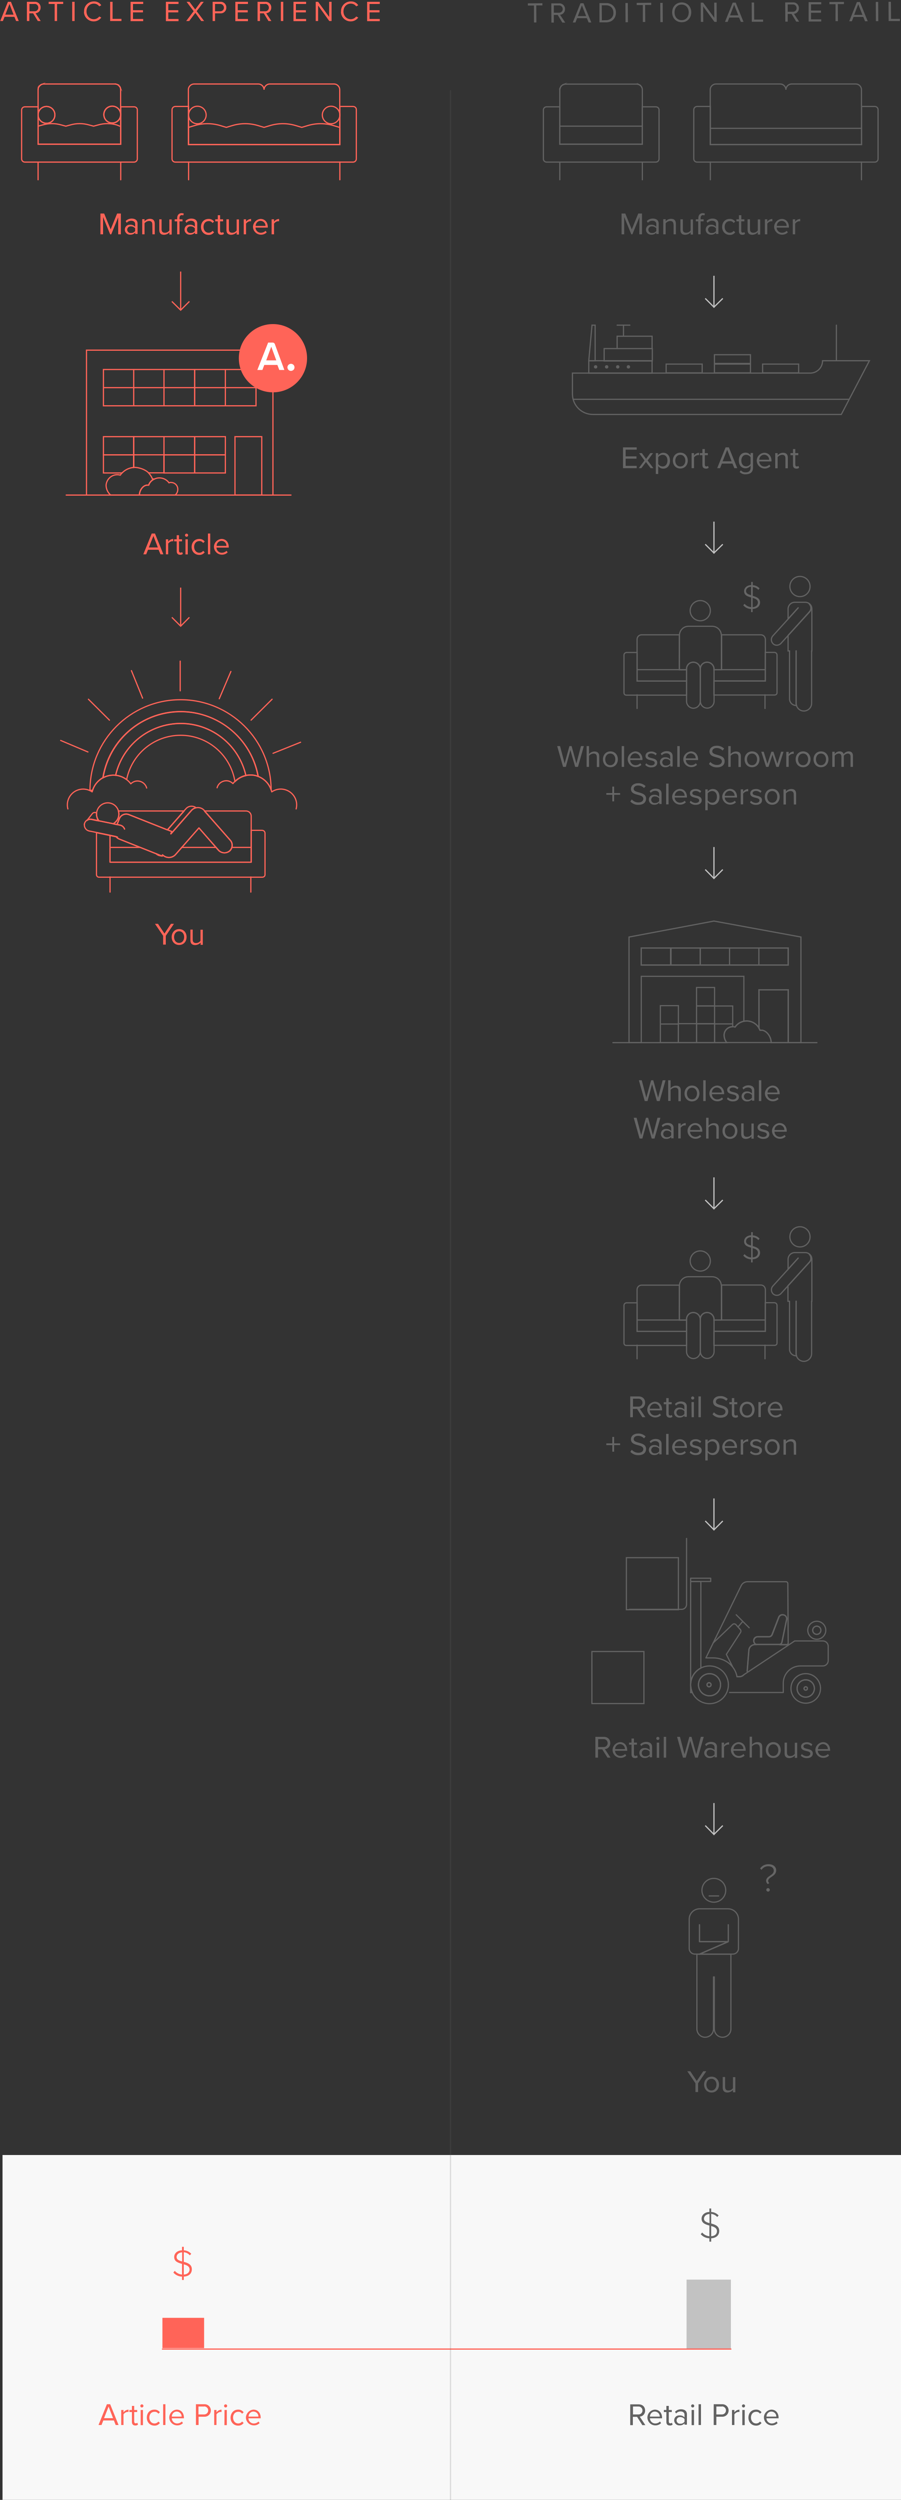 <svg id="Layer_1" xmlns="http://www.w3.org/2000/svg" viewBox="0 0 750 2080.4"><rect x="0" y="0" width="750" height="2080.4" fill="#333333" stroke="none"/><style>.st0,.st1,.st2{fill:none;stroke:#ff6458;stroke-miterlimit:10}.st1,.st2{stroke-linecap:square}.st2{stroke:#c2c2c2}.st4{fill:#ff6458}.st6{fill:#666}.st7{fill:#626262}.st8,.st9{fill:none;stroke:#ff6458;stroke-linecap:round}.st8{stroke-miterlimit:10}.st9{stroke-linejoin:round}.st10{fill:#fff}.st11,.st12{fill:none;stroke:#626262;stroke-linecap:round}.st11{stroke-miterlimit:10}.st12{stroke-linejoin:round}</style><path class="st0" d="M150.4 258.1V226"/><path class="st1" d="M157.3 251.2l-6.9 6.9-7-6.9"/><path class="st0" d="M150.4 521.1V489"/><path class="st1" d="M157.3 514.1l-6.9 7-7-7"/><path class="st2" d="M594.3 255.6V230M601.3 248.7l-7 6.9-6.9-6.9M594.3 460.2v-25.6M601.3 453.3l-7 6.9-6.9-6.9M594.3 731v-25.6M601.3 724l-7 7-6.9-7M594.3 1005.9v-25.6M601.3 999l-7 6.9-6.9-6.9M594.3 1273.1v-25.6M601.3 1266.1l-7 7-6.9-7M594.3 1526.6V1501M601.3 1519.6l-7 7-6.9-7"/><path fill="#f8f8f8" d="M2.1 1793.4h750v287H2.1z"/><path class="st4" d="M135.2 1928.9h34.7v25.2h-34.7z"/><path fill="#c2c2c2" d="M571.5 1897.1h36.9v57.8h-36.9z"/><path class="st4" d="M153 1894.6v2.8h-1.5v-2.8c-2.8-.1-5.4-1.3-7.2-3.4l1.2-1.4c1.5 1.8 3.7 2.9 6 3.1v-8.9c-3.2-.9-6.5-1.9-6.5-5.7 0-3.3 2.9-5.5 6.5-5.6v-2.9h1.5v2.9c2.4.1 4.6 1.2 6.2 2.9l-1.2 1.3c-1.2-1.5-3.1-2.4-5-2.6v8c3.3.9 6.7 2.1 6.7 6.2 0 2.7-1.6 5.8-6.7 6.1zm-1.4-12.6v-7.6c-2.6.1-4.6 1.7-4.6 3.9s2.1 3 4.6 3.7zm6.2 6.7c0-2.6-2.2-3.6-4.8-4.3v8.5c3.7-.3 4.8-2.5 4.8-4.2z"/><path class="st6" d="M592 1862.7v2.8h-1.5v-2.8c-2.8-.1-5.4-1.3-7.2-3.4l1.2-1.4c1.5 1.8 3.7 2.9 6 3.1v-8.9c-3.2-.9-6.5-1.9-6.5-5.7 0-3.3 2.9-5.5 6.5-5.6v-2.9h1.5v2.9c2.4.1 4.6 1.2 6.2 2.9l-1.2 1.3c-1.2-1.5-3.1-2.4-5-2.6v8c3.3.9 6.7 2.1 6.7 6.2 0 2.7-1.6 5.8-6.7 6.1zm-1.4-12.6v-7.6c-2.6.1-4.6 1.7-4.6 3.9s2.1 3 4.6 3.7zm6.2 6.7c0-2.6-2.2-3.6-4.8-4.3v8.5c3.8-.3 4.8-2.5 4.8-4.2z"/><path class="st4" d="M94.8 2014.3H86l-1.5 3.8H82l7-17.3h2.7l7 17.3h-2.4l-1.5-3.8zm-8.2-1.9h7.5l-3.7-9.6-3.8 9.6zM100.9 2005.6h1.9v2c1-1.4 2.5-2.2 4.2-2.3v2c-.3-.1-.5-.1-.8-.1-1.4.1-2.6.9-3.4 2v8.9h-1.9v-12.5zM109.8 2015.5v-8.2h-2.1v-1.7h2.1v-3.4h1.9v3.4h2.5v1.7h-2.5v7.8c0 .9.4 1.6 1.3 1.6.5 0 1-.2 1.3-.5l.6 1.5c-.6.6-1.5.9-2.3.8-1.8 0-2.8-1.1-2.8-3zM116.8 2002.2c0-.7.6-1.3 1.3-1.3.7 0 1.3.6 1.3 1.3 0 .7-.6 1.3-1.3 1.3-.8 0-1.3-.6-1.3-1.3zm.3 3.4h1.9v12.6h-1.9v-12.6zM128.5 2005.3c1.8-.1 3.5.7 4.6 2.2l-1.3 1.2c-.7-1.1-1.9-1.7-3.2-1.6-2.7 0-4.3 2.1-4.3 4.8s1.7 4.9 4.3 4.9c1.3 0 2.5-.6 3.2-1.6l1.3 1.2c-1.1 1.5-2.8 2.3-4.6 2.2-3.7 0-6.3-2.9-6.3-6.6 0-3.9 2.5-6.7 6.3-6.7zM135.8 2000.8h1.9v17.3h-1.9v-17.3zM147.1 2005.3c3.8 0 6 3 6 6.7v.5H143c0 2.4 2.1 4.4 4.5 4.3 1.5 0 2.8-.6 3.9-1.6l.9 1.3c-1.3 1.3-3.1 2-5 1.9-3.6-.1-6.5-3.2-6.4-6.8.2-3.3 2.8-6.1 6.2-6.3zm-4.1 5.8h8.2c.1-2.2-1.7-4.1-4-4.2h-.2c-2.2 0-4 1.9-4 4.2zM163.1 2000.8h7c2.9-.1 5.3 2.1 5.4 5 .1 2.9-2.1 5.3-5 5.4h-5.2v6.9h-2.2v-17.3zm6.7 1.9h-4.6v6.6h4.6c1.8.1 3.4-1.3 3.5-3.2.1-1.8-1.3-3.4-3.2-3.5-.1.1-.2.1-.3.1zM178.3 2005.6h1.9v2c1-1.4 2.5-2.2 4.2-2.3v2c-.3-.1-.5-.1-.8-.1-1.4.1-2.6.9-3.4 2v8.9h-1.9v-12.5zM186.5 2002.2c0-.7.6-1.3 1.3-1.3s1.3.6 1.3 1.3-.6 1.3-1.3 1.3-1.3-.6-1.3-1.3zm.4 3.4h1.9v12.6h-2l.1-12.6zM198.2 2005.3c1.8-.1 3.5.7 4.6 2.2l-1.3 1.2c-.7-1.1-1.9-1.7-3.2-1.6-2.7 0-4.3 2.1-4.3 4.8s1.7 4.9 4.3 4.9c1.3 0 2.5-.6 3.2-1.6l1.3 1.2c-1.1 1.5-2.8 2.3-4.6 2.2-3.7 0-6.3-2.9-6.3-6.6.1-3.9 2.6-6.7 6.3-6.7zM211 2005.3c3.8 0 6 3 6 6.7v.5h-10.2c0 2.4 2.1 4.4 4.5 4.3 1.5 0 2.8-.6 3.9-1.6l.9 1.3c-1.3 1.3-3.1 2-5 1.9-3.6-.1-6.5-3.2-6.4-6.8.3-3.3 2.9-6.1 6.3-6.3zm-4.1 5.8h8.2c.1-2.2-1.7-4.1-4-4.2h-.2c-2.2 0-4 1.9-4 4.2z"/><path class="st7" d="M530.3 2011.3h-3.5v6.9h-2.2v-17.3h7c3.2 0 5.4 2 5.4 5.2.1 2.6-1.9 4.9-4.5 5l4.7 7.1h-2.5l-4.4-6.9zm1.1-8.6h-4.5v6.6h4.5c1.8.1 3.4-1.4 3.4-3.2.1-1.8-1.4-3.4-3.2-3.4h-.2zM545.1 2005.3c3.8 0 6 3 6 6.7v.5H541c0 2.4 2.1 4.4 4.5 4.3 1.5 0 2.8-.6 3.9-1.6l.9 1.3c-1.3 1.3-3.1 2-5 1.9-3.6-.1-6.5-3.2-6.4-6.8.2-3.3 2.8-6.1 6.2-6.3zm-4.1 5.8h8.2c.1-2.2-1.7-4.1-4-4.2h-.2c-2.2 0-4 1.9-4 4.2zM554.7 2015.5v-8.2h-2.1v-1.7h2.1v-3.4h2v3.4h2.5v1.7h-2.5v7.8c0 .9.4 1.6 1.3 1.6.5 0 1-.2 1.3-.5l.6 1.5c-.6.6-1.5.9-2.3.8-2 0-2.9-1.1-2.9-3zM569.8 2016.7c-1.1 1.2-2.6 1.8-4.2 1.7-2.3.1-4.3-1.7-4.4-4v-.2c0-2.3 1.8-4.1 4.1-4.1h.3c1.6-.1 3.1.5 4.2 1.7v-2.3c0-1.7-1.4-2.7-3.2-2.7-1.5 0-2.9.6-3.8 1.7l-.9-1.4c1.3-1.4 3.1-2.1 5-2.1 2.7 0 4.9 1.2 4.9 4.2v8.6h-2v-1.1zm0-3.6c-.8-1-2.1-1.6-3.5-1.6-1.5-.2-2.9.9-3.1 2.4-.2 1.5.9 2.9 2.4 3.1h.7c1.3.1 2.6-.5 3.5-1.6v-2.3zM575.3 2002.2c0-.7.6-1.3 1.3-1.3.7 0 1.3.6 1.3 1.3 0 .7-.6 1.3-1.3 1.3-.7 0-1.3-.6-1.3-1.3zm.4 3.4h2v12.6h-2v-12.6zM581.5 2000.8h2v17.3h-2v-17.3zM594.1 2000.8h7c2.9-.1 5.3 2.1 5.4 5 .1 2.9-2.1 5.3-5 5.4h-5.2v6.9h-2.2v-17.3zm6.7 1.9h-4.5v6.6h4.5c1.8.1 3.4-1.3 3.5-3.2.1-1.8-1.3-3.4-3.2-3.5 0 .1-.1.1-.3.1zM609.3 2005.6h2v2c1-1.4 2.5-2.2 4.2-2.3v2c-.3-.1-.5-.1-.8-.1-1.4.1-2.6.9-3.4 2v8.9h-2v-12.5zM617.6 2002.2c0-.7.6-1.3 1.3-1.3.7 0 1.3.6 1.3 1.3 0 .7-.6 1.3-1.3 1.3-.7 0-1.3-.6-1.3-1.3zm.3 3.4h2v12.6h-2v-12.6zM629.3 2005.3c1.8-.1 3.5.7 4.6 2.2l-1.3 1.2c-.7-1.1-1.9-1.7-3.2-1.6-2.7 0-4.3 2.1-4.3 4.8s1.7 4.9 4.3 4.9c1.3 0 2.5-.6 3.2-1.6l1.3 1.2c-1.1 1.5-2.8 2.3-4.6 2.2-3.7 0-6.3-2.9-6.3-6.6 0-3.9 2.5-6.7 6.3-6.7zM642.1 2005.3c3.8 0 6 3 6 6.7v.5H638c0 2.4 2.1 4.4 4.5 4.3 1.5 0 2.8-.6 3.9-1.6l.9 1.3c-1.3 1.3-3.1 2-5 1.9-3.6-.1-6.5-3.2-6.4-6.8.1-3.3 2.8-6.1 6.2-6.3zm-4.1 5.8h8.2c.1-2.2-1.7-4.1-4-4.2h-.2c-2.2 0-4 1.9-4 4.2z"/><path class="st8" d="M135.2 1954.9h473.2"/><path class="st4" d="M135.8 778.8l-6.8-10h2.5l5.4 8.1 5.4-8.1h2.5l-6.8 10v7.3h-2.2v-7.3zM142.9 779.8c0-3.6 2.4-6.6 6.2-6.6s6.2 2.9 6.2 6.6-2.4 6.6-6.2 6.6-6.2-2.9-6.2-6.6zm10.4 0c0-2.5-1.5-4.8-4.2-4.8s-4.2 2.3-4.2 4.8c0 2.6 1.5 4.9 4.2 4.9s4.2-2.3 4.2-4.9zM167 784.4c-1.1 1.3-2.8 2-4.5 2.1-2.6 0-4-1.3-4-4v-8.9h1.9v8.3c0 2.2 1.1 2.9 2.8 2.9 1.5 0 2.8-.7 3.7-1.9v-9.2h1.9v12.6H167v-1.9z"/><path class="st9" d="M85.6 647.2c5.8-35.7 39.5-60 75.2-54.2 27.4 4.5 49.1 25.7 54 53.1 5.1 1.9 9.1 6 10.9 11.2-.2-41.7-34.2-75.2-75.8-75-41.5.2-75 33.9-75 75.4H77c1.4-4.4 4.5-8.2 8.6-10.5z"/><path class="st9" d="M150.4 602c26 0 48.5 18 54.3 43.4 2.8-.6 5.8-.6 8.6.2.6.2 1.1.4 1.7.6-6.4-35.6-40.5-59.3-76.1-52.9-27.4 4.9-48.6 26.6-53.1 54 3.2-1.8 6.9-2.5 10.5-2.1 5.7-25.3 28.2-43.1 54.1-43.2z"/><path class="st9" d="M150.4 611.9c22.5 0 41.6 16.4 45.2 38.6 2.5-2.5 5.6-4.3 9.1-5-6.8-30-36.6-48.8-66.6-42-20.8 4.7-37.1 20.9-41.9 41.7 3.4.3 6.6 1.6 9.2 3.6 4.3-21.5 23.1-36.9 45-36.9z"/><path class="st9" d="M246.5 673.2c1.9-7-2.3-14.2-9.4-16.1-3.7-1-7.7-.3-10.9 1.9-.1-.6-.3-1.1-.5-1.7-1.8-5.2-5.8-9.3-10.9-11.2-.5-.2-1.1-.4-1.7-.6-2.8-.7-5.7-.8-8.6-.2-4.2 1-8 3.4-10.6 6.8-1-1-2.2-1.7-3.5-2.1-4.2-1.1-8.6 1.4-9.7 5.6M122.1 655.8c-1.1-4.2-5.5-6.7-9.7-5.6-1.3.4-2.6 1.1-3.5 2.1-6-8-17.4-9.6-25.4-3.6-3.1 2.3-5.3 5.5-6.4 9.1-.1.4-.3.8-.4 1.2-6-4.1-14.2-2.6-18.3 3.3-2.2 3.2-2.9 7.1-1.9 10.9M81.1 682.9l1.3.3c-.4-.5-.7-1-1-1.5l-.3 1.2zM218.1 691h-9v26.5H91.6v-22.2L80.4 693c0 .1-.1.3-.1.4v34.4c0 1.2.9 2.2 2.1 2.2h136c1.2 0 2.2-.9 2.2-2.1v-34.5c0-1.3-1.1-2.4-2.5-2.4zM91.6 729.8v.3M91.6 730.1v12.3M208.8 742.4v-12.3M208.8 729.8v.3M98.3 680.9c-.8 2-2.3 3.6-4.1 4.7l3.2.7 2-5c1.3-3.1 4.9-4.6 8-3.3l32 12.7 13.9-15.8H98.5c.6 1.9.5 4.1-.2 6z"/><path class="st9" d="M191.5 699.1c2.4 2.6 2.2 6.6-.4 9l-.1.1c-2.7 2.2-6.6 2-9.1-.5L165.6 689l-19.7 22.4c-2.6 2.7-6.9 3-9.9.6-.3.1-.6.1-1 .2l-.1.2-.4-.2c-1.6 0-3.2-.6-4.3-1.6l-.1-.1-30.7-12.2c-1-.4-1.9-1.1-2.6-1.9l-5.2-1.1v22.2h117.5V679c-.1-2.2-1.9-4-4.1-4.1h-34.8c.1.1.2.2.2.3l21.1 23.9zM193.8 705.2h15M151.1 705.2h28.6M91.6 705.2h25"/><path class="st9" d="M143 692l-.8 1.9 17.1-19.5c1-1.1 2.4-1.9 3.9-2.2-2.6-2-6.3-1.6-8.4.8l-1.5 1.7-13.9 15.8 3.6 1.5zM130.1 710.6c1.2 1.1 2.7 1.7 4.3 1.6l-4.5-1.8c.2.1.2.1.2.2zM136 712c-.1 0-.1-.1-.2-.1l-.5-.5-.3.8c.3-.1.7-.1 1-.2z"/><path class="st9" d="M135.3 711.4c.1.2.3.4.5.5.1 0 .1.1.2.1 3 2.3 7.2 2 9.9-.6l19.7-22.4 16.5 18.7c2.4 2.5 6.4 2.7 9.1.5 2.6-2.3 2.9-6.4.5-9l-.1-.1-21.1-24c-.1-.1-.2-.2-.2-.3-.2-.3-.5-.6-.8-.9-.2-.1-.3-.2-.5-.4 0 0-.1 0-.1-.1-2.9-2.1-7-1.7-9.4 1l-17.1 19.5M97.8 696.6l-1.1-.2c.7.9 1.6 1.5 2.6 1.9l30.7 12.2 4.5 1.8.4.2.1-.2.3-.8M142.2 693.9l.8-1.9-3.6-1.4-32-12.7c-3.1-1.3-6.7.1-8 3.2l-2 5 2.8.6c1.6.4 2.9 1.6 3.5 3.2M76.3 682l4.7 1 .3-1.3c-.8-1.6-1.1-3.4-.9-5.2-.3-.2-.6-.3-.9-.3-1.1-.2-2.2.2-2.8 1.1l-4.3 5.5c1.2-.9 2.6-1.1 3.9-.8zM70.2 686.1v-.2.2z"/><path class="st9" d="M81.4 681.6c.3.5.6 1.1 1 1.5l11.8 2.4c4.5-2.5 6.1-8.1 3.6-12.6-2.5-4.5-8.1-6.1-12.6-3.6-4.4 2.5-6.1 7.9-3.8 12.3z"/><path class="st9" d="M103.7 690c-.6-1.6-1.9-2.8-3.5-3.2l-2.8-.6-3.2-.7-11.8-2.4-1.3-.3-4.7-1c-1.4-.3-2.8 0-3.9.7-.2.1-.4.3-.6.4-.8.7-1.3 1.6-1.6 2.5v.5c-.4 2.6 1.3 5 3.7 5.6l6.5 1.3 11.1 2.3 5.2 1.1M150 550.2v24.7M226.5 581.9L209 599.3M91.1 599.3l-17.5-17.4M109.4 558.1l9.3 22.9M192.2 558.8l-9.7 22.7M250.2 617.7l-22.9 9.2M73.2 625.8l-22.7-9.6"/><path class="st4" d="M132 457.5h-8.8l-1.5 3.8h-2.4l7-17.3h2.7l7 17.3h-2.4l-1.6-3.8zm-8.1-1.9h7.5l-3.7-9.6-3.8 9.6zM138.1 448.8h1.9v2c1-1.4 2.5-2.2 4.2-2.3v2c-.3-.1-.5-.1-.8-.1-1.4.1-2.6.9-3.4 2v8.9h-1.9v-12.5zM147.1 458.7v-8.2H145v-1.7h2.1v-3.4h1.9v3.4h2.5v1.7H149v7.8c0 .9.4 1.6 1.3 1.6.5 0 1-.2 1.3-.5l.6 1.5c-.6.6-1.5.9-2.3.8-1.8 0-2.8-1.1-2.8-3zM154 445.4c0-.7.6-1.3 1.3-1.3s1.3.6 1.3 1.3-.6 1.3-1.3 1.3-1.3-.6-1.3-1.3zm.4 3.4h1.9v12.6h-1.9v-12.6zM165.8 448.5c1.8-.1 3.5.7 4.6 2.2l-1.3 1.2c-.7-1.1-1.9-1.7-3.2-1.6-2.7 0-4.3 2.1-4.3 4.8s1.7 4.9 4.3 4.9c1.3 0 2.5-.6 3.2-1.6l1.3 1.2c-1.1 1.5-2.8 2.3-4.6 2.2-3.7 0-6.3-2.9-6.3-6.6 0-3.8 2.5-6.7 6.3-6.7zM173.1 444h1.9v17.3h-1.9V444zM184.4 448.5c3.8 0 6 3 6 6.7v.5h-10.2c0 2.4 2.1 4.4 4.5 4.3 1.4 0 2.8-.6 3.9-1.6l.9 1.3c-1.3 1.3-3.1 2-5 1.9-3.6-.1-6.5-3.2-6.4-6.8.2-3.3 2.9-6.1 6.3-6.3zm-4.1 5.8h8.2c.1-2.2-1.7-4.1-4-4.2h-.2c-2.2.1-4 1.9-4 4.2z"/><path class="st8" d="M111.3 307.5h25.2v15.1h-25.2zM195.6 363.4h22.3V412h-22.3zM136.5 307.5H162v15.1h-25.5zM162.1 307.5h25.5v15.1h-25.5zM187.6 307.5h25.5v15.1h-25.5zM111.3 322.6h25.2v15.1h-25.2zM136.5 322.6H162v15.1h-25.5zM187.6 322.6h-25.5v15.1h25.5zM187.6 322.6v15.1h25.5v-15.1h-25.5zM136.5 363.4H162v15.1h-25.5zM162.1 363.4h25.5v15.1h-25.5zM136.5 378.5h-25.2V389c.3 0-.3-.1 0-.1 4.5 0 9.6 1.8 12.4 4.6h12.8v-15zM111.3 363.4h25.2v15.1h-25.2zM111.3 378.5h25.2zM86.1 307.5h25.2v15.1H86.1zM86.1 322.6h25.2v15.1H86.1z"/><path class="st8" d="M111.3 389v-10.5H86.1v15.1h15.5c2.6-2.7 6-4.3 9.7-4.6z"/><path class="st8" d="M111.3 389c.1 0-.1 0 0 0v-10.5V389zM86.1 363.4h25.2v15.1H86.1zM111.3 378.5H86.1h25.2zM136.5 378.5H162v15.1h-25.5zM162.1 378.5h-25.6zM162.1 378.5h25.5v15.1h-25.5zM162.1 378.5h25.5-25.5zM139.1 412zM101.6 393.5c-.5.6-1 1.2-1.5 1.9-5-1.4-10.1 1.6-11.5 6.6-.2.7-.3 1.4-.3 2 .1 3.1 1.5 6 3.8 8H116c0-3.8 2.9-8.3 6.7-8.3h1c.8-2.3 2.5-4.1 4.7-5.1h-1.5c-.7-1.9-1.9-3.6-3.3-5.1"/><path class="st8" d="M123.8 403.7h-1c-3.8 0-6.7 4.5-6.7 8.3h29.7c1.4-1.2 2.2-2.9 2.2-4.8 0-3.2-2.5-5.7-5.7-5.7-.6-.1-1.1.1-1.6.3-1.9-2.6-4.8-4.1-8-4.1-1.5 0-2.9.3-4.2 1-2.2 1-3.9 2.8-4.7 5z"/><path class="st8" d="M227.2 412V291.4H72V412M55.1 412h187.1"/><path class="st4" d="M255.6 298.1c0 15.7-12.7 28.4-28.4 28.4s-28.4-12.7-28.4-28.4 12.7-28.4 28.4-28.4 28.4 12.7 28.4 28.4"/><path class="st10" d="M228.8 286.4c-.3-.9-1.2-1.4-2.1-1.3h-3.5l-9 22.8h4.2l1.6-4.2h10.9l1.6 4.2h4.2l-7.9-21.5zm-7.2 13.5l4.2-11.4 4.2 11.4h-8.4zM241.3 302.9c1.5-.5 3.2.3 3.7 1.9.2.6.2 1.2 0 1.8-.2.9-1 1.6-1.9 1.9-1.5.5-3.2-.3-3.7-1.9-.2-.6-.2-1.2 0-1.8.3-.9 1-1.6 1.9-1.9"/><path class="st11" d="M611.9 854.8c2.1-3.2 5.8-5.1 9.7-5.1 4.2 0 8.1 2.2 10.2 5.9v-31.9h24.4v44h10.5v-87.9l-72.4-13.3-70.7 13.3v87.9h10.2v-55.2h85.4v37.2m-61-46.6h-24.4v-14.2h24.4v14.2zm24.7 0h-24.4v-14.2h24.4v14.2zm73.2 0h-73.2v-14.2h73.2v14.2zM641.9 867.7c0 .1 0 0 0 0z"/><path class="st11" d="M579.8 837.2h15V852h-15zM594.8 837.2V852.1h15.1v-14.9zM594.8 852.1v15.6H605c-1.4-1.8-2.1-3.9-2.2-6.1 0-3.9 3.1-7.1 7-7.1h.1v-2.4h-15.1zM579.8 852.2v-.3h-15.1v15.8h15.1z"/><path class="st11" d="M564.7 852.2h-15v15.5h15zM564.7 851.9v-15h-15v15.3h15zM579.8 821.8h15v15.3h-15zM594.8 852.2V851.9h-15v15.8h15zM633.7 857.3c4.5 0 8.4 5.9 8.2 10.4h14.2v-44h-24.4v31.9l.9 1.8h1.1zM558.5 788.9h24.4v14.2h-24.4zM533.8 788.9h24.4v14.2h-24.4zM582.9 788.9h24.4v14.2h-24.4zM607.3 788.9h24.4v14.2h-24.4zM631.7 788.9h24.4v14.2h-24.4zM641.9 867.7"/><path class="st11" d="M633.7 857.3h-1.1c-.2-.6-.5-1.2-.9-1.8-2.1-3.7-6-5.9-10.2-5.9-3.9 0-7.5 1.9-9.7 5.1-.6-.2-1.3-.3-2-.3-3.9 0-7.1 3.1-7.1 7v.1c0 2.2.8 4.4 2.2 6.1.1.1.3-.1.4 0h36.6c0-.1 0 .1 0 0 .2-4.4-3.7-10.3-8.2-10.3zM523.6 867.7h-13.4M680 867.7h-13.4M523.6 867.7h10.2M666.6 867.7h-24.7M533.8 867.7h71.5"/><path class="st6" d="M542.8 902.3l-3.8 14h-2.3l-4.9-17.3h2.4l3.8 14.5 4-14.5h1.8l4 14.5 3.8-14.5h2.4l-4.9 17.3h-2.3l-4-14zM564.7 908c0-2.2-1.1-2.9-2.8-2.9-1.5.1-2.8.8-3.7 1.9v9.2h-2V899h2v6.6c1.1-1.3 2.8-2.1 4.5-2.1 2.6 0 4 1.3 4 4v8.9h-2V908zM569.8 910c0-3.6 2.4-6.6 6.2-6.6s6.2 2.9 6.2 6.6-2.4 6.6-6.2 6.6-6.2-3-6.2-6.6zm10.4 0c0-2.5-1.5-4.8-4.2-4.8s-4.2 2.3-4.2 4.8c0 2.6 1.5 4.9 4.2 4.9s4.2-2.3 4.2-4.9zM585.4 899h2v17.3h-2V899zM596.8 903.4c3.8 0 6 3 6 6.7v.5h-10.2c0 2.4 2.1 4.4 4.5 4.3 1.5 0 2.8-.6 3.9-1.6l.9 1.3c-1.3 1.3-3.1 2-5 1.9-3.6-.1-6.5-3.2-6.4-6.8.2-3.3 2.9-6 6.3-6.3zm-4.2 5.8h8.2c.1-2.2-1.7-4.1-4-4.2h-.2c-2.2.1-4 1.9-4 4.2zM605.9 913.2c1.1 1.1 2.6 1.8 4.1 1.8 1.9 0 3-.9 3-2.1 0-1.4-1.5-1.8-3.2-2.2-2.1-.5-4.5-1.1-4.5-3.7 0-1.9 1.7-3.6 4.7-3.6 1.7-.1 3.4.6 4.7 1.8l-.9 1.4c-1-1-2.3-1.6-3.7-1.6-1.7 0-2.8.8-2.8 1.9 0 1.2 1.4 1.6 3.1 2 2.2.5 4.7 1.1 4.7 3.9 0 2.1-1.7 3.8-4.9 3.8-1.9.1-3.7-.6-5.1-2l.8-1.4zM625.9 914.9c-1.1 1.2-2.6 1.8-4.2 1.7-2.3.1-4.3-1.7-4.4-4v-.2c0-2.3 1.8-4.1 4.1-4.1h.3c1.6-.1 3.1.5 4.2 1.7v-2.3c0-1.7-1.4-2.7-3.2-2.7-1.5 0-2.9.6-3.8 1.7l-.9-1.4c1.3-1.4 3.1-2.1 5-2.1 2.7 0 4.9 1.2 4.9 4.2v8.6h-2v-1.1zm0-3.6c-.8-1-2.1-1.6-3.5-1.6-1.5-.2-2.9.9-3.1 2.4-.2 1.5.9 2.9 2.4 3.1h.7c1.3.1 2.6-.5 3.5-1.6v-2.3zM631.7 899h2v17.3h-2V899zM643 903.4c3.8 0 6 3 6 6.7v.5h-10.2c0 2.4 2.1 4.4 4.5 4.3 1.5 0 2.8-.6 3.9-1.6l.9 1.3c-1.3 1.3-3.1 2-5 1.9-3.6-.1-6.5-3.2-6.4-6.8.3-3.3 3-6 6.3-6.3zm-4.1 5.8h8.2c.1-2.2-1.7-4.1-4-4.2h-.2c-2.2.1-4 1.9-4 4.2zM538.5 933.5l-3.8 14h-2.3l-4.9-17.3h2.4l3.8 14.5 4-14.5h1.8l4 14.5 3.8-14.5h2.4l-4.9 17.3h-2.3l-4-14zM558.7 946.1c-1.1 1.2-2.6 1.8-4.2 1.7-2.3.1-4.3-1.7-4.4-4v-.2c0-2.3 1.8-4.1 4.1-4.1h.3c1.6-.1 3.1.5 4.2 1.7V939c0-1.7-1.4-2.7-3.2-2.7-1.5 0-2.9.6-3.8 1.7l-.9-1.4c1.3-1.4 3.1-2.1 5-2.1 2.7 0 4.9 1.2 4.9 4.2v8.6h-2v-1.2zm0-3.6c-.8-1-2.1-1.6-3.5-1.6-1.5-.2-2.9.9-3.1 2.4s.9 2.9 2.4 3.1h.7c1.3.1 2.6-.5 3.5-1.6v-2.3zM564.6 934.9h2v2c1-1.4 2.5-2.2 4.2-2.3v2c-.3-.1-.5-.1-.8-.1-1.4.1-2.6.9-3.4 2v8.9h-2v-12.5zM578.6 934.6c3.8 0 6 3 6 6.7v.5h-10.2c0 2.4 2.1 4.4 4.5 4.3 1.5 0 2.8-.6 3.9-1.6l.9 1.3c-1.3 1.3-3.1 2-5 1.9-3.6-.1-6.5-3.2-6.4-6.8.2-3.3 2.9-6.1 6.3-6.3zm-4.1 5.8h8.2c.1-2.2-1.7-4.1-4-4.2h-.2c-2.2.1-4 1.9-4 4.2zM596.3 939.2c0-2.2-1.1-2.9-2.8-2.9-1.5.1-2.8.8-3.7 2v9.2h-2v-17.3h2v6.6c1.1-1.3 2.8-2.1 4.5-2.1 2.6 0 4 1.3 4 4v8.9h-2v-8.4zM601.4 941.2c0-3.6 2.4-6.6 6.2-6.6s6.2 2.9 6.2 6.6-2.4 6.6-6.2 6.6-6.2-3-6.2-6.6zm10.4 0c0-2.5-1.5-4.8-4.2-4.8s-4.2 2.3-4.2 4.8c0 2.6 1.5 4.9 4.2 4.9s4.2-2.3 4.2-4.9zM625.5 945.7c-1.1 1.3-2.8 2-4.5 2.1-2.6 0-4-1.3-4-4v-8.9h2v8.3c0 2.2 1.1 2.9 2.8 2.9 1.5 0 2.8-.7 3.7-1.9V935h1.9v12.6h-1.9v-1.9zM631.2 944.4c1.1 1.1 2.6 1.8 4.1 1.8 1.9 0 3-.9 3-2.1 0-1.4-1.5-1.8-3.2-2.2-2.1-.5-4.5-1.1-4.5-3.7 0-2 1.7-3.6 4.7-3.6 1.7-.1 3.4.6 4.7 1.8l-.9 1.4c-1-1-2.3-1.6-3.7-1.6-1.7 0-2.8.8-2.8 1.9 0 1.2 1.4 1.6 3.1 2 2.2.5 4.7 1.1 4.7 3.9 0 2.1-1.7 3.8-4.9 3.8-1.9.1-3.7-.6-5.1-2l.8-1.4zM648.9 934.6c3.8 0 6 3 6 6.7v.5h-10.2c0 2.4 2.1 4.4 4.5 4.3 1.5 0 2.8-.6 3.9-1.6l.9 1.3c-1.3 1.3-3.1 2-5 1.9-3.6-.1-6.5-3.2-6.4-6.8.2-3.3 2.9-6.1 6.3-6.3zm-4.2 5.8h8.2c.1-2.2-1.7-4.1-4-4.2h-.2c-2.1.1-4 1.9-4 4.2z"/><path class="st4" d="M98.5 180.6L92.6 195h-.9l-5.9-14.4V195h-2.2v-17.3h3.1l5.4 13.2 5.4-13.2h3.1V195h-2.2v-14.4zM112.5 193.6c-1.1 1.2-2.6 1.8-4.2 1.7-2.3.1-4.3-1.7-4.4-4v-.2c0-2.3 1.8-4.1 4.1-4.1h.3c1.6-.1 3.1.5 4.2 1.7v-2.3c0-1.7-1.4-2.7-3.2-2.7-1.5 0-2.9.6-3.8 1.7l-.9-1.4c1.3-1.4 3.1-2.1 5-2.1 2.7 0 4.9 1.2 4.9 4.2v8.6h-1.9v-1.1zm0-3.6c-.8-1-2.1-1.6-3.5-1.6-1.5-.2-2.9.9-3.1 2.4-.2 1.5.9 2.9 2.4 3.1h.7c1.3.1 2.6-.5 3.5-1.6V190zM126.8 186.8c0-2.2-1.1-2.9-2.8-2.9-1.5.1-2.8.8-3.7 1.9v9.2h-1.9v-12.6h1.9v1.8c1.1-1.3 2.8-2.1 4.5-2.1 2.6 0 4 1.3 4 4.1v8.8h-1.9l-.1-8.2zM141.1 193.3c-1.1 1.3-2.8 2-4.5 2.1-2.6 0-4-1.3-4-4v-8.9h1.9v8.3c0 2.2 1.1 2.9 2.8 2.9 1.5 0 2.8-.7 3.7-1.9v-9.2h1.9v12.6H141l.1-1.9zM147.5 184.2h-2.1v-1.7h2.1v-1c0-2.6 1.5-4.1 3.6-4.1.7 0 1.3.1 1.9.4l-.5 1.5c-.3-.2-.7-.3-1.1-.3-1.3 0-2 .9-2 2.5v1h2.5v1.7h-2.5V195h-1.9v-10.8zM162.2 193.6c-1.1 1.2-2.6 1.8-4.2 1.7-2.3.1-4.3-1.7-4.4-4v-.2c0-2.3 1.8-4.1 4.1-4.1h.3c1.6-.1 3.1.5 4.2 1.7v-2.3c0-1.7-1.4-2.7-3.2-2.7-1.5 0-2.9.6-3.8 1.7l-.9-1.4c1.3-1.4 3.1-2.1 5-2.1 2.7 0 4.9 1.2 4.9 4.2v8.6h-1.9v-1.1zm0-3.6c-.8-1-2.1-1.6-3.5-1.6-1.5-.2-2.9.9-3.1 2.4-.2 1.5.9 2.9 2.4 3.1h.7c1.3.1 2.6-.5 3.5-1.6V190zM173.6 182.2c1.8-.1 3.5.7 4.6 2.2l-1.3 1.2c-.7-1.1-1.9-1.7-3.2-1.6-2.7 0-4.3 2.1-4.3 4.8s1.7 4.9 4.3 4.9c1.3 0 2.5-.6 3.2-1.6l1.3 1.2c-1.1 1.5-2.8 2.3-4.6 2.2-3.7 0-6.3-2.9-6.3-6.6 0-3.9 2.5-6.7 6.3-6.7zM181.3 192.4v-8.2h-2.1v-1.7h2.1v-3.4h1.9v3.4h2.5v1.7h-2.5v7.8c0 .9.4 1.6 1.3 1.6.5 0 1-.2 1.3-.5l.6 1.5c-.6.6-1.5.9-2.3.8-1.9 0-2.8-1.1-2.8-3zM197 193.3c-1.1 1.3-2.8 2-4.5 2.1-2.6 0-4-1.3-4-4v-8.9h2v8.3c0 2.2 1.1 2.9 2.8 2.9 1.5 0 2.8-.7 3.7-1.9v-9.2h1.9v12.6H197v-1.9zM202.9 182.5h1.9v2c1-1.4 2.5-2.2 4.2-2.3v2c-.3-.1-.5-.1-.8-.1-1.4.1-2.6.9-3.4 2v8.9h-1.9v-12.5zM216.9 182.2c3.8 0 6 3 6 6.7v.5h-10.2c0 2.4 2.1 4.4 4.5 4.3 1.5 0 2.8-.6 3.9-1.6l.9 1.3c-1.3 1.3-3.1 2-5 1.9-3.6-.1-6.5-3.2-6.4-6.8.3-3.3 2.9-6.1 6.3-6.3zm-4.1 5.8h8.2c.1-2.2-1.7-4.1-4-4.2h-.2c-2.2 0-4 1.9-4 4.2zM226.1 182.5h2v2c1-1.4 2.5-2.2 4.2-2.3v2c-.3-.1-.5-.1-.8-.1-1.4.1-2.6.9-3.4 2v8.9h-2v-12.5z"/><path class="st8" d="M98.8 71.1c.1.1.2.2.3.2-.1-.1-.2-.1-.3-.2zM98.2 70.6l.1.1-.1-.1zM97.4 70.3h0zM99.3 71.6c.1.1.3.3.4.5-.1-.2-.2-.4-.4-.5zM100.1 73zM111.7 88.9h-11.2V120H31.7V88.9h-11c-1.5 0-2.7 1.2-2.7 2.7v40.6c0 1.5 1.2 2.7 2.7 2.7h90.9c1.5 0 2.7-1.2 2.7-2.7V91.6c.1-1.5-1.1-2.7-2.6-2.7zM32.5 72.2s0-.1.1-.1c-.1 0-.1 0-.1.1zM95.7 69.9c.3 0 .6 0 .9.1-.2 0-.5-.1-.9-.1zM99.8 72.2c.1.2.3.4.4.7-.2-.3-.3-.5-.4-.7zM34 70.6c.2-.1.4-.3.7-.4-.3.2-.5.3-.7.4zM32.9 71.6c.1-.1.2-.2.2-.3-.1.1-.1.2-.2.3zM31.7 74.7c0-.3 0-.6.1-.9 0 .2-.1.5-.1.9zM33.4 71.1c.1-.1.3-.3.5-.4-.2.1-.3.3-.5.4zM32.1 73c0-.1 0-.1 0 0 0-.1 0-.1 0 0zM34.8 70.3z"/><path class="st8" d="M38.7 88.6c3.9 0 7 3.1 7 7s-3.1 7-7 7-7-3.1-7-7V120h68.7V95.3c0 3.9-3.1 7-7 7s-7-3.1-7-7 3.1-7 7-7 7 3.1 7 7V74.7c0-.6-.1-1.2-.3-1.7v-.1c-.1-.2-.2-.5-.4-.7 0 0 0-.1-.1-.1-.1-.2-.2-.3-.4-.5-.1-.1-.1-.2-.2-.3s-.2-.2-.3-.2c-.1-.1-.3-.3-.5-.4l-.1-.1c-.2-.1-.4-.3-.7-.4h-.1c-.2-.1-.5-.2-.8-.2-.3-.1-.6-.1-.9-.1H36.5c-.3 0-.6 0-.9.1-.3.1-.5.1-.8.2h-.1c-.2.1-.5.2-.7.4l-.1.1c-.2.1-.3.2-.5.4-.1.1-.2.2-.3.2s-.2.2-.2.3c-.1.1-.3.3-.4.5l-.1.1c-.1.2-.3.4-.4.7v.1c-.1.2-.2.5-.2.8-.1.3-.1.6-.1.9v20.9c0-3.9 3.2-7 7-7z"/><path class="st8" d="M38.7 102.6c3.9 0 7-3.1 7-7s-3.1-7-7-7-7 3.1-7 7c0 3.8 3.2 7 7 7zM93.5 88.4c-3.9 0-7 3.1-7 7s3.1 7 7 7 7-3.1 7-7-3.1-7-7-7zM275.6 88.4c-4 0-7.3 3.3-7.3 7.3s3.3 7.3 7.3 7.3 7.3-3.3 7.3-7.3c0-4.1-3.3-7.3-7.3-7.3zM164.3 88.4c-4 0-7.3 3.3-7.3 7.3s3.3 7.3 7.3 7.3 7.3-3.3 7.3-7.3c0-4.1-3.3-7.3-7.3-7.3zM31.7 105l3.7-1c5.1-1.5 10.6-1.5 15.7 0l3.7 1 3.7-1c5.1-1.5 10.6-1.5 15.7 0l3.7 1 3.7-1c5.1-1.5 10.6-1.5 15.7 0l2.4 1M31.7 134.9v14.7M100.5 134.9v14.7M157 134.8v14.8M282.9 134.8v14.8M157 106l5-1.5c7-2.1 14.4-2.1 21.4 0l5 1.5 5-1.5c7-2.1 14.4-2.1 21.4 0l5 1.5 5-1.5c7-2.1 14.4-2.1 21.4 0l5 1.5 5-1.5c7-2.1 14.4-2.1 21.4 0l5 1.5"/><path class="st8" d="M293.9 88.6h-11v31.7H157V88.6h-11c-1.5 0-2.8 1.2-2.8 2.8v40.8c0 1.5 1.2 2.7 2.7 2.7h148c1.5 0 2.7-1.2 2.7-2.7V91.3c.1-1.5-1.2-2.7-2.7-2.7z"/><path class="st8" d="M157 120.3h125.8V74.7c0-2.6-2.1-4.8-4.8-4.8h-53.4c-2.6 0-4.8 2.1-4.8 4.8 0-2.6-2.1-4.8-4.8-4.8h-53.4c-2.6 0-4.8 2.1-4.8 4.8v45.6z"/><path class="st11" d="M532.7 70.8c.2.1.5.3.7.5-.3-.2-.5-.3-.7-.5zM530 69.9c.6 0 1.2.1 1.8.4-.6-.2-1.2-.4-1.8-.4zM545.9 88.9h-11.2V120H466V88.9h-11c-1.5 0-2.7 1.2-2.7 2.7v40.6c0 1.5 1.2 2.7 2.7 2.7h90.9c1.5 0 2.7-1.2 2.7-2.7V91.6c.1-1.5-1.2-2.7-2.7-2.7zM533.8 72c.2.3.4.5.5.8-.1-.3-.3-.5-.5-.8zM466 74.7c0-.6.1-1.2.4-1.8-.3.5-.4 1.1-.4 1.8zM468.1 70.8c.3-.2.5-.4.8-.5-.3.2-.6.3-.8.5zM466.9 72c.1-.2.3-.5.5-.7-.2.2-.3.5-.5.7z"/><path class="st11" d="M534.7 120V74.7c0-.6-.1-1.2-.4-1.8-.2-.3-.3-.6-.5-.8-.2-.5-.6-.9-1.2-1.2-.3-.2-.5-.4-.8-.5-.6-.2-1.2-.4-1.8-.4h-59.3c-1.2.1-2.4.6-3.3 1.4-.2.2-.3.4-.5.7-.2.3-.4.5-.5.8-.2.6-.4 1.2-.4 1.8V120h68.7zM466 105h68.2M466 134.9v14.7M534.7 134.9v14.7M591.3 134.8v14.8M717.1 134.8v14.8M591.3 106.8h125.8M728.2 88.6h-11v31.7H591.3V88.6h-11c-1.5 0-2.8 1.2-2.8 2.8v40.8c0 1.5 1.2 2.7 2.7 2.7h148c1.5 0 2.7-1.2 2.7-2.7V91.3c0-1.5-1.2-2.7-2.7-2.7z"/><path class="st11" d="M591.3 120.3h125.8V74.7c0-2.6-2.1-4.8-4.8-4.8H659c-2.6 0-4.8 2.1-4.8 4.8 0-2.6-2.1-4.8-4.8-4.8H596c-2.6 0-4.8 2.1-4.8 4.8v45.6z"/><path class="st7" d="M532.3 180.6l-5.9 14.4h-.9l-5.9-14.4V195h-2.2v-17.3h3.1l5.4 13.2 5.4-13.2h3.1V195h-2.2l.1-14.4zM546.3 193.6c-1.1 1.2-2.6 1.8-4.2 1.7-2.3.1-4.3-1.7-4.4-4v-.2c0-2.3 1.8-4.1 4.1-4.1h.3c1.6-.1 3.1.5 4.2 1.7v-2.3c0-1.7-1.4-2.7-3.2-2.7-1.5 0-2.9.6-3.8 1.7l-.9-1.4c1.3-1.4 3.1-2.1 5-2.1 2.7 0 4.9 1.2 4.9 4.2v8.6h-2v-1.1zm0-3.6c-.8-1-2.1-1.6-3.5-1.6-1.5-.2-2.9.9-3.1 2.4-.2 1.5.9 2.9 2.4 3.1h.7c1.3.1 2.6-.5 3.5-1.6V190zM560.6 186.8c0-2.2-1.1-2.9-2.8-2.9-1.5.1-2.8.8-3.7 1.9v9.2h-2v-12.6h2v1.8c1.1-1.3 2.7-2.1 4.5-2.1 2.6 0 4 1.3 4 4.1v8.8h-1.9v-8.2zM574.9 193.3c-1.1 1.3-2.8 2-4.5 2.1-2.6 0-4-1.3-4-4v-8.9h2v8.3c0 2.2 1.1 2.9 2.8 2.9 1.5 0 2.8-.7 3.7-1.9v-9.2h1.9v12.6h-1.9v-1.9zM581.3 184.2h-2.1v-1.7h2.1v-1c0-2.6 1.5-4.1 3.6-4.1.7 0 1.3.1 1.9.4l-.5 1.5c-.3-.2-.7-.3-1.1-.3-1.3 0-2 .9-2 2.5v1h2.5v1.7h-2.5V195h-2v-10.8zM596 193.6c-1.1 1.2-2.6 1.8-4.2 1.7-2.3.1-4.3-1.7-4.4-4v-.2c0-2.3 1.8-4.1 4.1-4.1h.3c1.6-.1 3.1.5 4.2 1.7v-2.3c0-1.7-1.4-2.7-3.2-2.7-1.5 0-2.9.6-3.8 1.7l-.9-1.4c1.3-1.4 3.1-2.1 5-2.1 2.7 0 4.9 1.2 4.9 4.2v8.6h-2v-1.1zm0-3.6c-.8-1-2.1-1.6-3.5-1.6-1.5-.2-2.9.9-3.1 2.4-.2 1.5.9 2.9 2.4 3.1h.7c1.3.1 2.6-.5 3.5-1.6V190zM607.4 182.2c1.8-.1 3.5.7 4.6 2.2l-1.3 1.2c-.7-1.1-1.9-1.7-3.2-1.6-2.7 0-4.3 2.1-4.3 4.8s1.7 4.9 4.3 4.9c1.3 0 2.5-.6 3.2-1.6l1.3 1.2c-1.1 1.5-2.8 2.3-4.6 2.2-3.7 0-6.3-2.9-6.3-6.6 0-3.9 2.5-6.7 6.3-6.7zM615.1 192.4v-8.2H613v-1.7h2.1v-3.4h2v3.4h2.5v1.7H617v7.8c0 .9.4 1.6 1.3 1.6.5 0 1-.2 1.3-.5l.6 1.5c-.6.6-1.5.9-2.3.8-1.9 0-2.8-1.1-2.8-3zM630.8 193.3c-1.1 1.3-2.8 2-4.5 2.1-2.6 0-4-1.3-4-4v-8.9h2v8.3c0 2.2 1.1 2.9 2.8 2.9 1.5 0 2.8-.7 3.7-1.9v-9.2h2v12.6h-2v-1.9zM636.7 182.5h2v2c1-1.4 2.5-2.2 4.2-2.3v2c-.3-.1-.5-.1-.8-.1-1.4.1-2.6.9-3.4 2v8.9h-2v-12.5zM650.7 182.2c3.8 0 6 3 6 6.7v.5h-10.2c0 2.4 2.1 4.4 4.5 4.3 1.5 0 2.8-.6 3.9-1.6l.9 1.3c-1.3 1.3-3.1 2-5 1.9-3.6-.1-6.5-3.2-6.4-6.8.2-3.3 2.9-6.1 6.3-6.3zm-4.1 5.8h8.2c.1-2.2-1.7-4.1-4-4.2h-.2c-2.2 0-4 1.9-4 4.2zM659.9 182.5h2v2c1-1.4 2.5-2.2 4.2-2.3v2c-.3-.1-.5-.1-.8-.1-1.4.1-2.6.9-3.4 2v8.9h-2v-12.5z"/><path class="st12" d="M583.4 1388.2v-72h-8.5v92.4h1.4c-3.5-7.7-.3-16.7 7.1-20.4zM591.6 1316.1v-2.7h-16.7v2.7h8.5z"/><path class="st12" d="M590.6 1386.4c-8.6 0-15.6 6.9-15.7 15.6 0 2.3.5 4.5 1.4 6.6 3.6 7.9 12.9 11.4 20.8 7.8s11.4-12.9 7.8-20.8c-2.6-5.7-8.2-9.2-14.3-9.2zm0 24.9c-5.1 0-9.2-4.1-9.2-9.2s4.1-9.2 9.2-9.2 9.2 4.1 9.2 9.2-4.1 9.2-9.2 9.2z"/><path class="st12" d="M590.6 1392.8c-5.1 0-9.2 4.1-9.2 9.2s4.1 9.2 9.2 9.2 9.2-4.1 9.2-9.2c0-5-4.1-9.2-9.2-9.2zm-.4 11c-.9 0-1.7-.8-1.7-1.7 0-.9.8-1.7 1.7-1.7.9 0 1.7.8 1.7 1.7 0 .9-.7 1.6-1.7 1.7z"/><path class="st12" d="M590.2 1400.3c-.9 0-1.7.8-1.7 1.7 0 .9.8 1.7 1.7 1.7.9 0 1.7-.8 1.7-1.7 0-.9-.7-1.7-1.7-1.7zM670.7 1392.8c-6.8 0-12.3 5.5-12.3 12.3s5.5 12.3 12.3 12.3c6.8 0 12.3-5.5 12.3-12.3s-5.5-12.3-12.3-12.3zm0 19.5c-4 0-7.2-3.2-7.2-7.2s3.2-7.2 7.2-7.2 7.2 3.2 7.2 7.2-3.2 7.2-7.2 7.2z"/><path class="st12" d="M670.7 1398c-4 0-7.2 3.2-7.2 7.2s3.2 7.2 7.2 7.2 7.2-3.2 7.2-7.2-3.2-7.2-7.2-7.2zm0 8.5c-.8 0-1.4-.6-1.4-1.4 0-.8.6-1.4 1.4-1.4.8 0 1.4.6 1.4 1.4s-.6 1.4-1.4 1.4z"/><path class="st12" d="M670.7 1403.8c-.8 0-1.4.6-1.4 1.4 0 .8.6 1.4 1.4 1.4.8 0 1.4-.6 1.4-1.4s-.6-1.4-1.4-1.4zM622 1390.8l1.4-17.4c.2-2.7 2.4-4.7 5.1-4.8h1c-1.7-.8-2.4-2.7-1.7-4.4.5-1.2 1.7-2.1 3.1-2h8.9c1.4.1 2.6-.7 3.1-2l5.5-14.3c.5-1.2 1.7-2.1 3.1-2h.3c1.9.1 3.3 1.7 3.1 3.6 0 .2 0 .3-.1.5l-3.8 18.4c-.2 1-.9 1.9-1.8 2.4h5.8l1.1-1-.3-50.1c-.1-.7-.6-1.3-1.4-1.4H622c-2.2.1-4.2 1.4-5.1 3.4l-29.3 60h6.1c9.7 0 18.2 6.4 19.8 15.7h2.4c1.1-.1 2.2-.6 3.1-1.4"/><path class="st12" d="M607.3 1408.5H652v-7.8c0-7.9 6.4-14.3 14.3-14.3H685c2.4 0 4.4-2 4.4-4.4v-12c0-2.4-2-4.4-4.4-4.4h-23.5l-10.8 7.2-31.8 21.1c-.8.8-1.9 1.3-3.1 1.4h-2.4M650.9 1366.2l3.8-18.4c.4-1.8-.7-3.6-2.6-4-.2 0-.3-.1-.5-.1h-.3c-1.3 0-2.6.8-3.1 2l-5.5 14.3c-.4 1.3-1.7 2.2-3.1 2h-8.9c-1.3 0-2.6.8-3.1 2-.7 1.7 0 3.7 1.7 4.4H649c1.1-.2 1.8-1.1 1.9-2.2z"/><path class="st12" d="M656.4 1368.6h-28c-2.7 0-4.9 2.1-5.1 4.8l-1.4 17.4M679.9 1364.2c4.1 0 7.5-3.4 7.5-7.5s-3.4-7.5-7.5-7.5-7.5 3.4-7.5 7.5 3.4 7.5 7.5 7.5zm0-10.9c1.9 0 3.4 1.5 3.4 3.4s-1.5 3.4-3.4 3.4-3.4-1.5-3.4-3.4 1.5-3.4 3.4-3.4z"/><circle class="st12" cx="679.9" cy="1356.7" r="3.4"/><path class="st12" d="M609.8 1387l-5.2-10.2 11.9-18.4c.4-.8.3-1.7-.3-2.4l-.7-.7-1.8-2-1.2-1.4c-.8-.7-1.9-.7-2.7 0l-16.1 15.3"/><path class="st11" d="M571.5 1280.3v54.9c0 2.1-1.6 3.9-3.8 4.1H524"/><path class="st11" d="M521.4 1296.3h43.3v43.3h-43.3zM492.7 1374.4H536v43.3h-43.3z"/><path class="st12" d="M612.8 1343.8l10.8 10.8M614.3 1354l3.5-4.1"/><path class="st7" d="M501.3 1455.8h-3.5v6.9h-2.2v-17.3h7c3.2 0 5.4 2 5.4 5.2.1 2.6-1.9 4.9-4.5 5l4.7 7.1h-2.5l-4.4-6.9zm1.1-8.5h-4.5v6.6h4.5c1.8.1 3.4-1.4 3.4-3.2.1-1.8-1.4-3.4-3.2-3.4h-.2zM516.1 1449.8c3.8 0 6 3 6 6.7v.5H512c0 2.4 2.1 4.4 4.5 4.3 1.5 0 2.8-.6 3.9-1.6l.9 1.3c-1.3 1.3-3.1 2-5 1.9-3.6-.1-6.5-3.2-6.4-6.8.2-3.3 2.8-6 6.2-6.3zm-4.1 5.8h8.2c.1-2.2-1.7-4.1-4-4.2h-.2c-2.2.1-4 2-4 4.2zM525.7 1460.1v-8.2h-2.1v-1.7h2.1v-3.4h2v3.4h2.5v1.7h-2.5v7.8c0 .9.4 1.6 1.3 1.6.5 0 1-.2 1.3-.5l.6 1.5c-.6.6-1.5.9-2.3.8-2-.1-2.9-1.1-2.9-3zM540.8 1461.3c-1.1 1.2-2.6 1.8-4.2 1.7-2.3.1-4.3-1.7-4.4-4v-.2c0-2.3 1.8-4.1 4.1-4.1h.3c1.6-.1 3.1.5 4.2 1.7v-2.3c0-1.7-1.4-2.7-3.2-2.7-1.5 0-2.9.6-3.8 1.7l-.9-1.4c1.3-1.4 3.1-2.1 5-2.1 2.7 0 4.9 1.2 4.9 4.2v8.6h-2v-1.1zm0-3.6c-.8-1-2.1-1.6-3.5-1.6-1.5-.2-2.9.9-3.1 2.4-.2 1.5.9 2.9 2.4 3.1h.7c1.3.1 2.6-.5 3.5-1.6v-2.3zM546.3 1446.7c0-.7.6-1.3 1.3-1.3.7 0 1.3.6 1.3 1.3 0 .7-.6 1.3-1.3 1.3-.7 0-1.3-.5-1.3-1.3zm.4 3.5h2v12.6h-2v-12.6zM552.5 1445.4h2v17.3h-2v-17.3zM574.6 1448.7l-3.8 14h-2.3l-4.9-17.3h2.4l3.8 14.5 4-14.5h1.8l4 14.5 3.8-14.5h2.4l-4.9 17.3h-2.3l-4-14zM594.8 1461.3c-1.1 1.2-2.6 1.8-4.2 1.7-2.3.1-4.3-1.7-4.4-4v-.2c0-2.3 1.8-4.1 4.1-4.1h.3c1.6-.1 3.1.5 4.2 1.7v-2.3c0-1.7-1.4-2.7-3.2-2.7-1.5 0-2.9.6-3.8 1.7l-.9-1.4c1.3-1.4 3.1-2.1 5-2.1 2.7 0 4.9 1.2 4.9 4.2v8.6h-1.9l-.1-1.1zm0-3.6c-.8-1-2.1-1.6-3.5-1.6-1.5-.2-2.9.9-3.1 2.4-.2 1.5.9 2.9 2.4 3.1h.7c1.3.1 2.6-.5 3.5-1.6v-2.3zM600.7 1450.2h2v2c1-1.4 2.5-2.2 4.2-2.3v2c-.3-.1-.5-.1-.8-.1-1.4.1-2.6.9-3.4 2v8.9h-2v-12.5zM614.7 1449.8c3.8 0 6 3 6 6.7v.5h-10.2c0 2.4 2.1 4.4 4.5 4.3 1.5 0 2.8-.6 3.9-1.6l.9 1.3c-1.3 1.3-3.1 2-5 1.9-3.6-.1-6.5-3.2-6.4-6.8.3-3.3 2.9-6 6.3-6.3zm-4.1 5.8h8.2c.1-2.2-1.7-4.1-4-4.2h-.2c-2.2.1-4 2-4 4.2zM632.4 1454.4c0-2.2-1.1-2.9-2.8-2.9-1.5.1-2.8.8-3.7 1.9v9.2H624v-17.3h2v6.6c1.1-1.3 2.8-2.1 4.5-2.1 2.6 0 4 1.3 4 4v8.9h-2v-8.3zM637.5 1456.4c0-3.6 2.4-6.6 6.2-6.6s6.2 2.9 6.2 6.6-2.4 6.6-6.2 6.6-6.2-2.9-6.2-6.6zm10.4 0c0-2.5-1.5-4.8-4.2-4.8s-4.2 2.3-4.2 4.8c0 2.6 1.5 4.9 4.2 4.9s4.2-2.3 4.2-4.9zM661.6 1461c-1.1 1.3-2.8 2-4.5 2.1-2.6 0-4-1.3-4-4v-8.9h2v8.3c0 2.2 1.1 2.9 2.8 2.9 1.5 0 2.8-.7 3.7-1.9v-9.2h2v12.6h-2v-1.9zM667.4 1459.7c1.1 1.1 2.6 1.8 4.1 1.8 1.9 0 3-.9 3-2.1 0-1.4-1.5-1.8-3.2-2.2-2.1-.5-4.5-1.1-4.5-3.7 0-1.9 1.7-3.6 4.7-3.6 1.7-.1 3.4.6 4.7 1.8l-.9 1.4c-1-1-2.3-1.6-3.7-1.6-1.7 0-2.8.8-2.8 1.9 0 1.2 1.4 1.6 3.1 2 2.2.5 4.7 1.1 4.7 3.9 0 2.1-1.7 3.8-4.9 3.8-1.9.1-3.7-.6-5.1-2l.8-1.4zM685 1449.8c3.8 0 6 3 6 6.7v.5h-10.2c0 2.4 2.1 4.4 4.5 4.3 1.5 0 2.8-.6 3.9-1.6l.9 1.3c-1.3 1.3-3.1 2-5 1.9-3.6-.1-6.5-3.2-6.4-6.8.2-3.3 2.9-6 6.3-6.3zm-4.1 5.8h8.2c.1-2.2-1.7-4.1-4-4.2h-.2c-2.2.1-4 2-4 4.2z"/><path class="st11" d="M513.7 279.8h29.1v10.3h-29.1zM502.9 290.1H543v10.3h-40.1z"/><path class="st11" d="M490.1 300.2h52.7v10.3h-52.7z"/><path class="st11" d="M495.4 270.6h-2.6l-2.7 29.6h5.3zM519 270.6v9.2M696.2 270.6v29.6M513.7 270.6h10.6M476.6 310.5h197.8c5.7 0 10.3-4.6 10.3-10.2v-.1h39l-23.4 44.7H493.5c-9.4 0-16.9-7.5-17-16.9v-17.5z"/><path class="st11" d="M554.5 303h30v7.3h-30zM594.7 303h30v7.3h-30zM594.7 295.2h30v7.3h-30zM634.8 303h30v7.3h-30zM477.1 332.3h229.8"/><circle class="st7" cx="495.8" cy="305.3" r="1.4"/><circle class="st7" cx="505" cy="305.3" r="1.4"/><circle class="st7" cx="514.2" cy="305.3" r="1.4"/><circle class="st7" cx="523.1" cy="305.3" r="1.4"/><g><path class="st6" d="M518.6 372.3H530v1.9h-9.2v5.6h9v1.9h-9v6h9.2v1.9h-11.4v-17.3zM537.7 384.5l-3.8 5.1h-2.2l4.8-6.4-4.5-6.1h2.3l3.5 4.8 3.5-4.8h2.3l-4.5 6.1 4.8 6.4h-2.3l-3.9-5.1zM545.9 394.4v-17.3h2v1.9c1-1.4 2.6-2.2 4.2-2.2 3.3 0 5.6 2.5 5.6 6.6s-2.3 6.6-5.6 6.6c-1.7 0-3.3-.8-4.2-2.2v6.7l-2-.1zm5.7-15.9c-1.5 0-2.9.8-3.7 2v5.7c.8 1.2 2.2 2 3.7 2 2.5 0 4-2.1 4-4.9s-1.4-4.8-4-4.8zM560.1 383.3c0-3.6 2.4-6.6 6.2-6.6s6.2 2.9 6.2 6.6-2.4 6.6-6.2 6.6-6.2-2.9-6.2-6.6zm10.4 0c0-2.5-1.5-4.8-4.2-4.8s-4.2 2.3-4.2 4.8c0 2.6 1.5 4.9 4.2 4.9s4.2-2.3 4.2-4.9zM575.7 377.1h2v2c1-1.4 2.5-2.2 4.2-2.3v2c-.3-.1-.5-.1-.8-.1-1.4.1-2.6.9-3.4 2v8.9h-2v-12.5zM584.7 387v-8.2h-2.1v-1.7h2.1v-3.4h2v3.4h2.5v1.7h-2.5v7.8c0 .9.4 1.6 1.3 1.6.5 0 1-.2 1.3-.5l.6 1.5c-.6.6-1.5.9-2.3.8-2-.1-2.9-1.1-2.9-3zM609.7 385.8h-8.8l-1.5 3.8H597l7-17.3h2.7l7 17.3h-2.4l-1.6-3.8zm-8.2-1.9h7.5l-3.7-9.6-3.8 9.6zM616.7 391.4c1 1.2 2.5 1.8 4.1 1.7 2.1 0 4-1 4-3.8v-1.8c-1 1.4-2.5 2.2-4.2 2.2-3.3 0-5.6-2.4-5.6-6.5 0-4 2.3-6.5 5.6-6.5 1.7 0 3.2.8 4.2 2.2V377h2v12.2c0 4.2-2.9 5.5-6 5.5-1.9.2-3.7-.5-5.1-1.9l1-1.4zm8.1-10.9c-.8-1.2-2.2-2-3.7-2-2.5 0-4 2-4 4.8s1.5 4.8 4 4.8c1.5 0 2.9-.8 3.7-2.1v-5.5zM636.2 376.8c3.8 0 6 3 6 6.7v.5H632c0 2.4 2.1 4.4 4.5 4.3 1.5 0 2.8-.6 3.9-1.6l.9 1.3c-1.3 1.3-3.1 2-5 1.9-3.6-.1-6.5-3.2-6.4-6.8.2-3.4 2.9-6.1 6.3-6.3zm-4.2 5.8h8.2c.1-2.2-1.7-4.1-4-4.2h-.2c-2.1 0-4 1.9-4 4.2zM653.8 381.4c0-2.2-1.1-2.9-2.8-2.9-1.5.1-2.8.8-3.7 2v9.2h-2v-12.6h2v1.8c1.1-1.3 2.8-2.1 4.5-2.1 2.6 0 4 1.3 4 4.1v8.8h-2v-8.3zM660.1 387v-8.2H658v-1.7h2.1v-3.4h1.9v3.4h2.5v1.7H662v7.8c0 .9.4 1.6 1.3 1.6.5 0 1-.2 1.3-.5l.6 1.5c-.6.6-1.5.9-2.3.8-1.9-.1-2.8-1.1-2.8-3z"/></g><g><path class="st7" d="M578.9 1733.7l-6.8-10h2.5l5.4 8.1 5.4-8.1h2.5l-6.8 10v7.3h-2.2v-7.3zM586.1 1734.8c0-3.6 2.4-6.6 6.2-6.6s6.2 2.9 6.2 6.6-2.4 6.6-6.2 6.6-6.2-3-6.2-6.6zm10.3 0c0-2.5-1.5-4.8-4.2-4.8s-4.2 2.3-4.2 4.8c0 2.6 1.5 4.9 4.2 4.9s4.2-2.4 4.2-4.9zM610.1 1739.3c-1.1 1.3-2.8 2-4.5 2.1-2.6 0-4-1.3-4-4v-8.9h2v8.3c0 2.2 1.1 2.9 2.8 2.9 1.5 0 2.8-.7 3.7-1.9v-9.2h2v12.6h-2v-1.9z"/></g><path class="st12" d="M580.1 1645.2v43.2c0 3.8 3 7 6.8 7s7-3 7-6.8V1645.2M594.6 1645.2v43.2c0 3.8 3 7 6.8 7s7-3 7-6.8V1645.2M593.9 1645.2h.7M608.4 1645.2v-18.9h-28.3v18.9M594.2 1583c5.5 0 9.9-4.4 9.9-9.9s-4.4-9.9-9.9-9.9-9.9 4.4-9.9 9.9 4.5 9.9 9.9 9.9zM606.2 1601.8v14l-24 10.4H610c2.6 0 4.7-2.1 4.7-4.7v-24.3c0-4.8-3.9-8.7-8.7-8.7h-23.6c-4.8 0-8.7 3.9-8.7 8.7v24.3c0 2.6 2.1 4.7 4.7 4.7h3.8l24-10.4h-24v-14"/><path class="st12" d="M582.3 1601.8v14.1h23.9v-14.1M582.3 1626.3l23.9-10.4"/><path class="st11" d="M590.3 1577.8h7.9"/><path class="st6" d="M641 1560.9c1.6-1.1 3.1-2.1 3.1-4.2 0-1.9-1.5-3.6-4.4-3.6-2.3-.1-4.5 1-5.8 3l-1.2-1.2c1.6-2.3 4.3-3.6 7.1-3.5 4 0 6.3 2.3 6.3 5.1s-2 4.2-3.8 5.4c-1.5 1-2.9 1.9-2.9 3.5.1.7.4 1.3 1 1.7l-1.3.8c-.8-.6-1.3-1.6-1.4-2.6 0-2.1 1.6-3.3 3.3-4.4zm-1.7 10.4c.8 0 1.4.6 1.5 1.4 0 .8-.6 1.5-1.4 1.5-.8 0-1.5-.6-1.5-1.4v-.2c0-.7.6-1.3 1.4-1.3z"/><path class="st11" d="M644.5 1084.1H637v23.8h-42.7v11.7h50.5c1.1 0 2-.8 2-1.9V1086.3c0-1.2-1-2.2-2.3-2.2.1 0 .1 0 0 0zM530.3 1108v-23.8h-8.7c-1.2 0-2.2 1-2.2 2.2v31.3c0 1.1.8 2 1.9 2h50.2V1108h-41.2zM530.3 1119.4v.2M530.3 1119.6v11.2M636.8 1119.4v.2M636.8 1119.6v11.2"/><path class="st11" d="M600.6 1098.5h-6.2v9.4h42.7v-34.8c-.1-2-1.7-3.7-3.7-3.7h-32.8c0 .2.1.3.1.5v28.6zM571.5 1108v-9.4h-6V1070v-.5H534c-2 0-3.7 1.7-3.7 3.7v34.8h41.2zM530.3 1098.5h35.2M636.8 1098.5h-36.2"/><path class="st11" d="M565.5 1098.5h6v-.5c-.1-3.1 2.4-5.7 5.5-5.7h.2c3.1 0 5.7 2.6 5.7 5.7-.1-3.1 2.4-5.7 5.5-5.7h.2c3.1 0 5.7 2.6 5.7 5.7v.5h6.2V1070c0-.2 0-.3-.1-.5-.3-3.9-3.5-6.9-7.4-7h-20c-3.9 0-7.1 3.1-7.4 7v.5l-.1 28.5zM582.9 1057.8c4.7 0 8.4-3.8 8.4-8.4 0-4.7-3.8-8.4-8.4-8.4-4.7 0-8.4 3.8-8.4 8.4s3.8 8.4 8.4 8.4z"/><path class="st11" d="M582.9 1098c0-3.1-2.6-5.7-5.7-5.7-3.1-.1-5.7 2.4-5.7 5.5v27c0 3.2 2.5 5.7 5.6 5.8 3.2 0 5.7-2.5 5.8-5.6v-27zM594.4 1098.5v-.5c0-3.1-2.6-5.7-5.7-5.7-3.1-.1-5.7 2.4-5.7 5.5v27c0 3.2 2.6 5.7 5.7 5.7s5.7-2.6 5.7-5.7v-26.3zM665.9 1037.7c4.7 0 8.4-3.8 8.4-8.4 0-4.7-3.8-8.4-8.4-8.4-4.7 0-8.4 3.8-8.4 8.4 0 4.6 3.7 8.4 8.4 8.4zM657.2 1082.9v39.7c-.1 3.1 2.4 5.7 5.5 5.7H663c-.2-.6-.3-1.3-.3-2v-43.5"/><path class="st11" d="M662.7 1082.9v43.5c0 .7.1 1.3.3 2 1.1 3.4 4.7 5.3 8.1 4.2 2.7-.9 4.5-3.3 4.5-6.2v-43.5M673.6 1043.8c1.8 1.7 1.9 4.6.2 6.5l-17.9 19.7v12.9h1.2"/><path class="st11" d="M675.6 1082.9h.2v-34.8c.1-3.1-2.3-5.6-5.4-5.7h-8.9c-3.1.1-5.5 2.6-5.5 5.7v8.2l8.4-9.3"/><path class="st11" d="M664.4 1047l-8.4 9.3-12.7 14c-1.7 1.9-1.5 4.8.3 6.5 1.8 1.7 4.7 1.5 6.4-.2l6-6.6 17.9-19.7c1.7-1.9 1.6-4.7-.2-6.5"/><path class="st6" d="M626.5 1048v2.6h-1.3v-2.6c-2.5 0-4.9-1.2-6.5-3.1l1.1-1.2c1.4 1.6 3.3 2.6 5.5 2.8v-8.2c-2.9-.8-5.9-1.7-5.9-5.2 0-3 2.6-5 5.9-5.1v-2.6h1.3v2.7c2.2.1 4.2 1 5.7 2.7l-1.1 1.2c-1.1-1.4-2.8-2.2-4.6-2.3v7.3c3 .8 6.1 1.9 6.1 5.7-.1 2.2-1.6 5-6.2 5.3zm-1.3-11.5v-7c-2.4.1-4.2 1.5-4.2 3.5 0 2.1 1.9 2.9 4.2 3.5zm5.7 6.1c0-2.4-2-3.3-4.4-3.9v7.7c3.4-.2 4.3-2.2 4.4-3.8z"/><g><path class="st6" d="M530.3 1172.5h-3.5v6.9h-2.2v-17.3h7c3.2 0 5.4 2 5.4 5.2.1 2.6-1.9 4.9-4.5 5l4.7 7.1h-2.5l-4.4-6.9zm1.1-8.5h-4.5v6.6h4.5c1.8.1 3.4-1.4 3.4-3.2.1-1.8-1.4-3.4-3.2-3.4h-.2zM545.1 1166.5c3.8 0 6 3 6 6.7v.5h-10.2c0 2.4 2.1 4.4 4.5 4.3 1.5 0 2.8-.6 3.9-1.6l.9 1.3c-1.3 1.3-3.1 2-5 1.9-3.6-.1-6.5-3.2-6.4-6.8.2-3.3 2.9-6 6.3-6.3zm-4.2 5.8h8.2c.1-2.2-1.7-4.1-4-4.2h-.2c-2.1.1-4 1.9-4 4.2zM554.6 1176.8v-8.2h-2.1v-1.7h2.1v-3.4h2v3.4h2.5v1.7h-2.5v7.8c0 .9.4 1.6 1.3 1.6.5 0 1-.2 1.3-.5l.6 1.5c-.6.6-1.5.9-2.3.8-1.9-.1-2.9-1.2-2.9-3zM569.7 1178c-1.1 1.2-2.6 1.8-4.2 1.7-2.3.1-4.3-1.7-4.4-4v-.2c0-2.3 1.8-4.1 4.1-4.1h.3c1.6-.1 3.1.5 4.2 1.7v-2.3c0-1.7-1.4-2.7-3.2-2.7-1.5 0-2.9.6-3.8 1.7l-.9-1.4c1.3-1.4 3.1-2.1 5-2.1 2.7 0 4.9 1.2 4.9 4.2v8.6h-1.9l-.1-1.1zm0-3.6c-.8-1-2.1-1.6-3.5-1.6-1.5-.2-2.9.9-3.1 2.4-.2 1.5.9 2.9 2.4 3.1h.7c1.3.1 2.6-.5 3.5-1.6v-2.3zM575.3 1163.4c0-.7.6-1.3 1.3-1.3.7 0 1.3.6 1.3 1.3 0 .7-.6 1.3-1.3 1.3-.7 0-1.3-.6-1.3-1.3zm.3 3.4h2v12.6h-1.9l-.1-12.6zM581.4 1162.1h2v17.3h-2v-17.3zM594.3 1175.3c1.4 1.6 3.4 2.5 5.5 2.5 3.1 0 4.1-1.7 4.1-3 0-2.1-2.1-2.7-4.4-3.3-2.8-.7-5.9-1.5-5.9-4.9 0-2.9 2.5-4.8 6-4.8 2.3-.1 4.5.8 6.2 2.4l-1.3 1.6c-1.3-1.4-3.1-2.1-5-2.1-2.1 0-3.6 1.1-3.6 2.8 0 1.7 2 2.3 4.2 2.9 2.8.8 6.1 1.6 6.1 5.3 0 2.5-1.7 5.1-6.4 5.1-2.5.1-4.9-.9-6.7-2.8l1.2-1.7zM609.2 1176.8v-8.2h-2.1v-1.7h2.1v-3.4h2v3.4h2.5v1.7h-2.5v7.8c0 .9.4 1.6 1.3 1.6.5 0 1-.2 1.3-.5l.6 1.5c-.6.6-1.5.9-2.3.8-2-.1-2.9-1.2-2.9-3zM615.7 1173.1c0-3.6 2.4-6.6 6.2-6.6s6.2 2.9 6.2 6.6-2.4 6.6-6.2 6.6-6.2-3-6.2-6.6zm10.4 0c0-2.5-1.5-4.8-4.2-4.8s-4.2 2.3-4.2 4.8c0 2.6 1.5 4.9 4.2 4.9s4.2-2.3 4.2-4.9zM631.3 1166.8h2v2c1-1.4 2.5-2.2 4.2-2.3v2c-.3-.1-.5-.1-.8-.1-1.4.1-2.6.9-3.4 2v8.9h-2v-12.5zM645.4 1166.5c3.8 0 6 3 6 6.7v.5h-10.2c0 2.4 2.1 4.4 4.5 4.3 1.5 0 2.8-.6 3.9-1.6l.9 1.3c-1.3 1.3-3.1 2-5 1.9-3.6-.1-6.5-3.2-6.4-6.8.2-3.3 2.9-6 6.3-6.3zm-4.2 5.8h8.2c.1-2.2-1.7-4.1-4-4.2h-.2c-2.2.1-4 1.9-4 4.2zM511.2 1208.1h-1.5v-5.5h-5v-1.4h5v-5.4h1.5v5.4h5v1.4h-5v5.5zM525.9 1206.5c1.4 1.6 3.4 2.5 5.5 2.5 3.1 0 4.1-1.7 4.1-3 0-2.1-2.1-2.7-4.4-3.3-2.8-.7-5.9-1.5-5.9-4.9 0-2.9 2.5-4.8 6-4.8 2.3-.1 4.5.8 6.2 2.4l-1.3 1.6c-1.3-1.4-3.1-2.1-5-2.1-2.1 0-3.6 1.1-3.6 2.8 0 1.7 2 2.3 4.2 2.9 2.8.8 6.1 1.6 6.1 5.3 0 2.5-1.7 5.1-6.4 5.1-2.5.1-4.9-.9-6.7-2.8l1.2-1.7zM548.7 1209.2c-1.1 1.2-2.6 1.8-4.2 1.7-2.3.1-4.3-1.7-4.4-4v-.2c0-2.3 1.8-4.1 4.1-4.1h.3c1.6-.1 3.1.5 4.2 1.7v-2.3c0-1.7-1.4-2.7-3.2-2.7-1.5 0-2.9.6-3.8 1.7l-.9-1.4c1.3-1.4 3.1-2.1 5-2.1 2.7 0 4.9 1.2 4.9 4.2v8.6h-1.9v-1.1zm0-3.6c-.8-1-2.1-1.6-3.5-1.6-1.5-.2-2.9.9-3.1 2.4-.2 1.5.9 2.9 2.4 3.1h.7c1.3.1 2.6-.5 3.5-1.6v-2.3zM554.5 1193.3h2v17.3h-2v-17.3zM565.8 1197.7c3.8 0 6 3 6 6.7v.5h-10.2c0 2.4 2.1 4.4 4.5 4.3 1.5 0 2.8-.6 3.9-1.6l.9 1.3c-1.3 1.3-3.1 2-5 1.9-3.6-.1-6.5-3.2-6.4-6.8.3-3.3 2.9-6.1 6.3-6.3zm-4.1 5.8h8.2c.1-2.2-1.7-4.1-4-4.2h-.2c-2.2.1-4 1.9-4 4.2zM574.9 1207.5c1.1 1.1 2.6 1.8 4.1 1.8 1.9 0 3-.9 3-2.1 0-1.4-1.5-1.8-3.2-2.2-2.1-.5-4.5-1.1-4.5-3.7 0-1.9 1.7-3.6 4.7-3.6 1.7-.1 3.4.6 4.7 1.8l-.9 1.4c-1-1-2.3-1.6-3.7-1.6-1.7 0-2.8.8-2.8 1.9 0 1.2 1.4 1.6 3.1 2 2.2.5 4.7 1.1 4.7 3.9 0 2.1-1.7 3.8-4.9 3.8-1.9.1-3.7-.6-5.1-2l.8-1.4zM587.1 1215.4V1198h2v1.9c1-1.4 2.6-2.2 4.2-2.2 3.3 0 5.6 2.5 5.6 6.6s-2.3 6.6-5.6 6.6c-1.7 0-3.3-.8-4.2-2.2v6.7h-2zm5.7-15.9c-1.5 0-2.9.8-3.7 2v5.7c.8 1.2 2.2 2 3.7 2 2.5 0 4-2.1 4-4.9s-1.5-4.8-4-4.8zM607.5 1197.7c3.8 0 6 3 6 6.7v.5h-10.2c0 2.4 2.1 4.4 4.5 4.3 1.5 0 2.8-.6 3.9-1.6l.9 1.3c-1.3 1.3-3.1 2-5 1.9-3.6-.1-6.5-3.2-6.4-6.8.2-3.3 2.9-6.1 6.3-6.3zm-4.2 5.8h8.2c.1-2.2-1.7-4.1-4-4.2h-.2c-2.1.1-4 1.9-4 4.2zM616.6 1198h2v2c1-1.4 2.5-2.2 4.2-2.3v2c-.3-.1-.5-.1-.8-.1-1.4.1-2.6.9-3.4 2v8.9h-2V1198zM625.1 1207.5c1.1 1.1 2.6 1.8 4.1 1.8 1.9 0 3-.9 3-2.1 0-1.4-1.5-1.8-3.2-2.2-2.1-.5-4.5-1.1-4.5-3.7 0-1.9 1.7-3.6 4.7-3.6 1.7-.1 3.4.6 4.7 1.8l-.9 1.4c-1-1-2.3-1.6-3.7-1.6-1.7 0-2.8.8-2.8 1.9 0 1.2 1.4 1.6 3.1 2 2.2.5 4.7 1.1 4.7 3.9 0 2.1-1.7 3.8-4.9 3.8-1.9.1-3.7-.6-5.1-2l.8-1.4zM636.6 1204.3c0-3.6 2.4-6.6 6.2-6.6s6.2 2.9 6.2 6.6-2.4 6.6-6.2 6.6-6.2-3-6.2-6.6zm10.4 0c0-2.5-1.5-4.8-4.2-4.8s-4.2 2.3-4.2 4.8c0 2.6 1.5 4.9 4.2 4.9s4.2-2.3 4.2-4.9zM660.7 1202.4c0-2.2-1.1-2.9-2.8-2.9-1.5.1-2.8.8-3.7 1.9v9.2h-2V1198h2v1.8c1.1-1.3 2.8-2.1 4.5-2.1 2.6 0 4 1.3 4 4.1v8.8h-1.9l-.1-8.2z"/></g><g><path class="st6" d="M474.8 624.2l-3.8 14h-2.3l-4.9-17.3h2.4l3.8 14.5 4-14.5h1.8l4 14.5 3.8-14.5h2.4l-4.9 17.3h-2.3l-4-14zM496.8 630c0-2.2-1.1-2.9-2.8-2.9-1.5.1-2.8.8-3.7 1.9v9.2h-2v-17.3h2v6.6c1.1-1.3 2.8-2.1 4.5-2.1 2.6 0 4 1.3 4 4v8.9h-2V630zM501.9 631.9c0-3.6 2.4-6.6 6.2-6.6s6.2 2.9 6.2 6.6-2.4 6.6-6.2 6.6-6.2-2.9-6.2-6.6zm10.3 0c0-2.5-1.5-4.8-4.2-4.8s-4.2 2.3-4.2 4.8c0 2.6 1.5 4.9 4.2 4.9s4.2-2.3 4.2-4.9zM517.5 620.9h2v17.3h-2v-17.3zM528.8 625.3c3.8 0 6 3 6 6.7v.5h-10.2c0 2.4 2.1 4.4 4.5 4.3 1.5 0 2.8-.6 3.9-1.6l.9 1.3c-1.3 1.3-3.1 2-5 1.9-3.6-.1-6.5-3.2-6.4-6.8.2-3.3 2.9-6 6.3-6.3zm-4.2 5.8h8.2c.1-2.2-1.7-4.1-4-4.2h-.2c-2.1.1-3.9 2-4 4.2zM537.9 635.2c1.1 1.1 2.6 1.8 4.1 1.8 1.9 0 3-.9 3-2.1 0-1.4-1.5-1.8-3.2-2.2-2.1-.5-4.5-1.1-4.5-3.7 0-1.9 1.7-3.6 4.7-3.6 1.7-.1 3.4.6 4.7 1.8l-.9 1.4c-1-1-2.3-1.6-3.7-1.6-1.7 0-2.8.8-2.8 1.9 0 1.2 1.4 1.6 3.1 2 2.2.5 4.7 1.1 4.7 3.9 0 2.1-1.7 3.8-4.9 3.8-1.9.1-3.7-.6-5.1-2l.8-1.4zM557.9 636.8c-1.1 1.2-2.6 1.8-4.2 1.7-2.3.1-4.3-1.7-4.4-4v-.2c0-2.3 1.8-4.1 4.1-4.1h.3c1.6-.1 3.1.5 4.2 1.7v-2.3c0-1.7-1.4-2.7-3.2-2.7-1.5 0-2.9.6-3.8 1.7l-.9-1.4c1.3-1.4 3.1-2.1 5-2.1 2.7 0 4.9 1.2 4.9 4.2v8.6H558v-1.1zm0-3.6c-.8-1-2.1-1.6-3.5-1.6-1.5-.2-2.9.9-3.1 2.4-.2 1.5.9 2.9 2.4 3.1h.7c1.3.1 2.6-.5 3.5-1.6v-2.3zM563.8 620.9h2v17.3h-2v-17.3zM575.1 625.3c3.8 0 6 3 6 6.7v.5h-10.2c0 2.4 2.1 4.4 4.5 4.3 1.5 0 2.8-.6 3.9-1.6l.9 1.3c-1.3 1.3-3.1 2-5 1.9-3.6-.1-6.5-3.2-6.4-6.8.2-3.3 2.9-6 6.3-6.3zm-4.2 5.8h8.2c.1-2.2-1.7-4.1-4-4.2h-.2c-2.1.1-4 2-4 4.2zM591.3 634.1c1.4 1.6 3.4 2.5 5.5 2.5 3.1 0 4.1-1.7 4.1-3 0-2.1-2.1-2.7-4.4-3.3-2.8-.7-5.9-1.5-5.9-4.9 0-2.9 2.5-4.8 6-4.8 2.3-.1 4.5.8 6.2 2.4l-1.3 1.6c-1.3-1.4-3.1-2.1-5-2.1-2.1 0-3.6 1.1-3.6 2.8 0 1.7 2 2.3 4.2 2.9 2.8.8 6.1 1.6 6.1 5.3 0 2.5-1.7 5.1-6.4 5.1-2.5.1-4.9-.9-6.7-2.8l1.2-1.7zM614.7 630c0-2.2-1.1-2.9-2.8-2.9-1.5.1-2.8.8-3.7 1.9v9.2h-2v-17.3h2v6.6c1.1-1.3 2.8-2.1 4.5-2.1 2.6 0 4 1.3 4 4v8.9h-2V630zM619.8 631.9c0-3.6 2.4-6.6 6.2-6.6s6.2 2.9 6.2 6.6-2.4 6.6-6.2 6.6-6.2-2.9-6.2-6.6zm10.4 0c0-2.5-1.5-4.8-4.2-4.8s-4.2 2.3-4.2 4.8c0 2.6 1.5 4.9 4.2 4.9s4.2-2.3 4.2-4.9zM643 628.1l-3.3 10.1h-2l-4-12.6h2l3.1 10 3.3-10h1.7l3.3 10 3.1-10h2l-4 12.6h-2l-3.2-10.1zM654.5 625.7h2v2c1-1.4 2.5-2.2 4.2-2.3v2c-.3-.1-.5-.1-.8-.1-1.4.1-2.6.9-3.4 2v8.9h-2v-12.5zM662.3 631.9c0-3.6 2.4-6.6 6.2-6.6s6.2 2.9 6.2 6.6-2.4 6.6-6.2 6.6-6.2-2.9-6.2-6.6zm10.4 0c0-2.5-1.5-4.8-4.2-4.8s-4.2 2.3-4.2 4.8c0 2.6 1.5 4.9 4.2 4.9s4.2-2.3 4.2-4.9zM677.2 631.9c0-3.6 2.4-6.6 6.2-6.6s6.2 2.9 6.2 6.6-2.4 6.6-6.2 6.6-6.2-2.9-6.2-6.6zm10.4 0c0-2.5-1.5-4.8-4.2-4.8s-4.2 2.3-4.2 4.8c0 2.6 1.5 4.9 4.2 4.9s4.2-2.3 4.2-4.9zM708 629.7c0-1.6-.7-2.6-2.3-2.6-1.3.1-2.6.8-3.3 1.9v9.2h-2v-8.5c0-1.6-.7-2.6-2.3-2.6-1.3.1-2.6.8-3.3 1.9v9.2h-2v-12.6h2v1.8c1-1.3 2.5-2.1 4.1-2.1 1.5-.1 3 .8 3.4 2.3.9-1.4 2.5-2.3 4.2-2.3 2.3 0 3.5 1.3 3.5 3.8v9.1h-2v-8.5zM511.2 666.9h-1.5v-5.5h-5V660h5v-5.4h1.5v5.4h5v1.4h-5v5.5zM525.9 665.3c1.4 1.6 3.4 2.5 5.5 2.5 3.1 0 4.1-1.7 4.1-3 0-2.1-2.1-2.7-4.4-3.3-2.8-.7-5.9-1.5-5.9-4.9 0-2.9 2.5-4.8 6-4.8 2.3-.1 4.5.8 6.2 2.4l-1.3 1.6c-1.3-1.4-3.1-2.1-5-2.1-2.1 0-3.6 1.1-3.6 2.8 0 1.7 2 2.3 4.2 2.9 2.8.8 6.1 1.6 6.1 5.3 0 2.5-1.7 5.1-6.4 5.1-2.5.1-4.9-.9-6.7-2.8l1.2-1.7zM548.7 668c-1.1 1.2-2.6 1.8-4.2 1.7-2.3.1-4.3-1.7-4.4-4v-.2c0-2.3 1.8-4.1 4.1-4.1h.3c1.6-.1 3.1.5 4.2 1.7v-2.3c0-1.7-1.4-2.7-3.2-2.7-1.5 0-2.9.6-3.8 1.7l-.9-1.4c1.3-1.4 3.1-2.1 5-2.1 2.7 0 4.9 1.2 4.9 4.2v8.6h-1.9V668zm0-3.6c-.8-1-2.1-1.6-3.5-1.6-1.5-.2-2.9.9-3.1 2.4s.9 2.9 2.4 3.1h.7c1.3.1 2.6-.5 3.5-1.6v-2.3zM554.5 652.1h2v17.3h-2v-17.3zM565.8 656.5c3.8 0 6 3 6 6.7v.5h-10.2c0 2.4 2.1 4.4 4.5 4.3 1.4 0 2.8-.6 3.9-1.6l.9 1.3c-1.3 1.3-3.1 2-5 1.9-3.6-.1-6.5-3.2-6.4-6.8.3-3.3 2.9-6 6.3-6.3zm-4.1 5.8h8.2c.1-2.2-1.7-4.1-4-4.2h-.2c-2.2.1-4 2-4 4.2zM574.9 666.4c1.1 1.1 2.6 1.8 4.1 1.8 1.9 0 3-.9 3-2.1 0-1.4-1.5-1.8-3.2-2.2-2.1-.5-4.5-1.1-4.5-3.7 0-2 1.7-3.6 4.7-3.6 1.7-.1 3.4.6 4.7 1.8l-.9 1.4c-1-1-2.3-1.6-3.7-1.6-1.7 0-2.8.8-2.8 1.9 0 1.2 1.4 1.6 3.1 2 2.2.5 4.7 1.1 4.7 3.9 0 2.1-1.7 3.8-4.9 3.8-1.9.1-3.7-.6-5.1-2l.8-1.4zM587.1 674.2v-17.3h2v1.9c1-1.4 2.6-2.2 4.2-2.2 3.3 0 5.6 2.5 5.6 6.6s-2.3 6.6-5.6 6.6c-1.7 0-3.3-.8-4.2-2.2v6.7h-2zm5.7-15.9c-1.5 0-2.9.8-3.7 2v5.7c.8 1.2 2.2 2 3.7 2 2.5 0 4-2.1 4-4.9s-1.5-4.8-4-4.8zM607.5 656.5c3.8 0 6 3 6 6.7v.5h-10.2c0 2.4 2.1 4.4 4.5 4.3 1.5 0 2.8-.6 3.9-1.6l.9 1.3c-1.3 1.3-3.1 2-5 1.9-3.6-.1-6.5-3.2-6.4-6.8.2-3.3 2.9-6 6.3-6.3zm-4.2 5.8h8.2c.1-2.2-1.7-4.1-4-4.2h-.2c-2.1.1-4 2-4 4.2zM616.6 656.9h2v2c1-1.4 2.5-2.2 4.2-2.3v2c-.3-.1-.5-.1-.8-.1-1.4.1-2.6.9-3.4 2v8.9h-2v-12.5zM625.1 666.4c1.1 1.1 2.6 1.8 4.1 1.8 1.9 0 3-.9 3-2.1 0-1.4-1.5-1.8-3.2-2.2-2.1-.5-4.5-1.1-4.5-3.7 0-2 1.7-3.6 4.7-3.6 1.7-.1 3.4.6 4.7 1.8l-.9 1.4c-1-1-2.3-1.6-3.7-1.6-1.7 0-2.8.8-2.8 1.9 0 1.2 1.4 1.6 3.1 2 2.2.5 4.7 1.1 4.7 3.9 0 2.1-1.7 3.8-4.9 3.8-1.9.1-3.7-.6-5.1-2l.8-1.4zM636.6 663.1c0-3.6 2.4-6.6 6.2-6.6s6.2 2.9 6.2 6.6-2.4 6.6-6.2 6.6-6.2-2.9-6.2-6.6zm10.4 0c0-2.5-1.5-4.8-4.2-4.8s-4.2 2.3-4.2 4.8c0 2.6 1.5 4.9 4.2 4.9s4.2-2.3 4.2-4.9zM660.7 661.2c0-2.2-1.1-2.9-2.8-2.9-1.5.1-2.8.8-3.7 2v9.2h-2v-12.6h2v1.8c1.1-1.3 2.8-2.1 4.5-2.1 2.6 0 4 1.3 4 4.1v8.8h-1.9l-.1-8.3z"/></g><path class="st11" d="M644.5 542.9H637v23.8h-42.7v11.7h50.5c1.1 0 2-.8 2-1.9V545.1c0-1.2-1-2.2-2.3-2.2.1 0 .1 0 0 0zM530.3 566.8V543h-8.7c-1.2 0-2.2 1-2.2 2.2v31.3c0 1.1.8 2 1.9 2h50.2v-11.7h-41.2zM530.3 578.2v.3M530.3 578.5v11.1M636.8 578.2v.3M636.8 578.5v11.1"/><path class="st11" d="M600.6 557.3h-6.2v9.4h42.7V532c-.1-2-1.7-3.7-3.7-3.7h-32.8c0 .2.1.3.1.5v28.5zM571.5 566.8v-9.4h-6v-28.6-.5H534c-2 0-3.7 1.7-3.7 3.7v34.8h41.2zM530.3 557.3h35.2M636.8 557.3h-36.2"/><path class="st11" d="M565.5 557.3h6v-.5c-.1-3.1 2.4-5.7 5.5-5.7h.2c3.1 0 5.7 2.6 5.7 5.7-.1-3.1 2.4-5.7 5.5-5.7h.2c3.1 0 5.7 2.6 5.7 5.7v.5h6.2v-28.6c0-.2 0-.3-.1-.5-.3-3.9-3.5-6.9-7.4-7h-20c-3.9 0-7.1 3.1-7.4 7v.5l-.1 28.6zM582.9 516.6c4.7 0 8.4-3.8 8.4-8.4 0-4.7-3.8-8.4-8.4-8.4-4.7 0-8.4 3.8-8.4 8.4 0 4.6 3.8 8.4 8.4 8.4z"/><path class="st11" d="M582.9 556.8c0-3.1-2.6-5.7-5.7-5.7-3.1-.1-5.7 2.4-5.7 5.5v27c0 3.2 2.5 5.7 5.6 5.8 3.2 0 5.7-2.5 5.8-5.6v-27zM594.4 557.3v-.5c0-3.1-2.6-5.7-5.7-5.7-3.1-.1-5.7 2.4-5.7 5.5v27c0 3.2 2.6 5.7 5.7 5.7s5.7-2.6 5.7-5.7v-26.3zM665.9 496.5c4.7 0 8.4-3.8 8.4-8.4 0-4.7-3.8-8.4-8.4-8.4-4.7 0-8.4 3.8-8.4 8.4 0 4.6 3.7 8.4 8.4 8.4zM657.2 541.7v39.7c-.1 3.1 2.4 5.7 5.5 5.7H663c-.2-.6-.3-1.3-.3-2v-43.5"/><path class="st11" d="M662.7 541.7v43.5c0 .7.1 1.3.3 2 1.1 3.4 4.7 5.3 8.1 4.2 2.7-.9 4.5-3.3 4.5-6.2v-43.5M673.6 502.6c1.8 1.7 1.9 4.6.2 6.5L656 528.8v12.9h1.2"/><path class="st11" d="M675.6 541.7h.2v-34.8c.1-3.1-2.3-5.6-5.4-5.7h-8.9c-3.1.1-5.5 2.6-5.5 5.7v8.2l8.4-9.3"/><path class="st11" d="M664.4 505.9l-8.4 9.3-12.7 14c-1.7 1.9-1.6 4.7.2 6.5s4.7 1.6 6.5-.2l6-6.6 17.9-19.7c1.7-1.9 1.6-4.7-.2-6.5"/><path class="st6" d="M626.5 506.8v2.6h-1.3v-2.6c-2.5 0-4.9-1.2-6.5-3.1l1.1-1.2c1.4 1.6 3.3 2.6 5.5 2.8v-8.1c-2.9-.8-5.9-1.7-5.9-5.2 0-3 2.6-5 5.9-5.1v-2.6h1.3v2.7c2.2.1 4.2 1 5.7 2.7l-1.1 1.2c-1.1-1.4-2.8-2.2-4.6-2.3v7.3c3 .8 6.1 1.9 6.1 5.7-.1 2.1-1.6 4.9-6.2 5.2zm-1.3-11.5v-7c-2.4.1-4.2 1.5-4.2 3.5 0 2.1 1.9 2.9 4.2 3.5zm5.7 6.2c0-2.4-2-3.3-4.4-3.9v7.7c3.4-.3 4.3-2.3 4.4-3.8z"/><path opacity=".2" fill="none" stroke="#666" stroke-linecap="round" stroke-miterlimit="10" d="M375 75.4v2005"/><g><path class="st4" d="M12 14H3.8l-1.4 3.5H.2l6.4-16h2.5l6.5 16h-2.2L12 14zm-7.6-1.8h6.9L7.9 3.3l-3.5 8.9zM27.6 11.1h-3.2v6.4h-2v-16h6.4c2.6-.2 4.8 1.7 5 4.3v.5c.1 2.4-1.7 4.5-4.2 4.7l4.3 6.5h-2.4l-3.9-6.4zm1.1-7.8h-4.2v6.1h4.2c1.6.1 3.1-1.1 3.2-2.8v-.3c0-1.6-1.3-3-2.9-3.1-.1.1-.2.1-.3.1zM45.6 3.3h-5.1V1.5h12.1v1.8h-5.1v14.2h-2V3.3zM60.1 1.5h2v16h-2v-16zM70 9.5c-.2-4.4 3.3-8.1 7.7-8.3h.5c2.5-.1 4.8 1.1 6.1 3.2l-1.7.9c-1-1.5-2.7-2.3-4.5-2.3C74.7 3 72 5.7 72 9.5s2.7 6.5 6.1 6.5c1.8 0 3.5-.9 4.5-2.3l1.7.9c-1.4 2-3.7 3.2-6.2 3.2-4.4.1-8.1-3.4-8.2-7.8.1-.2.1-.3.1-.5zM91.7 1.5h2v14.2h7.4v1.8h-9.4v-16zM108.7 1.5h10.5v1.8h-8.5v5.2h8.3v1.8h-8.3v5.5h8.5v1.8h-10.5V1.5zM138.1 1.5h10.5v1.8h-8.5v5.2h8.3v1.8h-8.3v5.5h8.5v1.8h-10.5V1.5zM162.6 10.7l-5.1 6.8H155l6.2-8.2-5.9-7.8h2.4l4.8 6.4 4.7-6.4h2.4l-5.9 7.8 6.2 8.2h-2.4l-4.9-6.8zM177 1.5h6.4c2.6-.2 4.8 1.8 5 4.3v.5c.1 2.6-2 4.8-4.6 4.8H179v6.4h-2v-16zm6.2 1.8H179v6.1h4.2c1.6.1 3.1-1.1 3.2-2.7v-.3c0-1.6-1.2-3-2.9-3.1h-.3zM195.9 1.5h10.5v1.8h-8.5v5.2h8.3v1.8h-8.3v5.5h8.5v1.8h-10.5V1.5zM219.6 11.1h-3.2v6.4h-2v-16h6.4c2.6-.2 4.8 1.7 5 4.3v.5c.1 2.4-1.7 4.5-4.2 4.7l4.3 6.5h-2.4l-3.9-6.4zm1-7.8h-4.2v6.1h4.2c1.7.1 3.1-1.1 3.2-2.8v-.3c0-1.6-1.3-3-2.9-3.1-.1.1-.2.1-.3.1zM233.8 1.5h2v16h-2v-16zM244.3 1.5h10.5v1.8h-8.5v5.2h8.3v1.8h-8.3v5.5h8.5v1.8h-10.5V1.5zM264.8 4.6v12.9h-2v-16h2l9.2 12.6V1.5h2v16h-1.9l-9.3-12.9zM283.9 9.5c-.2-4.4 3.3-8.1 7.7-8.3h.5c2.5-.1 4.8 1.1 6.1 3.2l-1.7.9c-1-1.5-2.7-2.3-4.5-2.3-3.4 0-6.1 2.7-6.1 6.5s2.7 6.5 6.1 6.5c1.8 0 3.5-.9 4.5-2.3l1.7.9c-1.4 2-3.7 3.2-6.2 3.2-4.4.1-8.1-3.4-8.2-7.8.1-.2.1-.3.1-.5zM305.6 1.5h10.5v1.8h-8.5v5.2h8.3v1.8h-8.3v5.5h8.5v1.8h-10.5V1.5z"/></g><g><path class="st7" d="M444.5 4.6h-5.1V2.8l12.1-.1v1.8h-5.1l.1 14.2h-2V4.6zM464.2 12.4H461v6.4h-2l-.1-16h6.4c2.6-.2 4.8 1.7 5 4.3v.5c.1 2.4-1.7 4.5-4.1 4.7l4.3 6.5h-2.4l-3.9-6.4zm1-7.9H461v6.1h4.2c1.7.1 3.1-1.2 3.2-2.8v-.3c0-1.6-1.3-3-2.9-3h-.3zM488.5 15.1h-8.1l-1.4 3.6h-2.2l6.4-16h2.5l6.5 16H490l-1.5-3.6zm-7.5-1.7h6.9l-3.5-8.9-3.4 8.9zM499 2.6h5.5c4.3-.3 8 3 8.2 7.3v.7c0 4.6-3.2 8-8.2 8H499v-16zm5.5 14.2c3.2.1 6-2.4 6.1-5.6v-.6c0-3.5-2.2-6.2-6.2-6.2h-3.5l.1 12.5 3.5-.1zM520.6 2.5h2l.1 16h-2l-.1-16zM535.1 4.2H530V2.4l12.1-.1v1.8H537l.1 14.2h-2V4.2zM549.6 2.4h2l.1 16h-2l-.1-16zM567.4 2c4.7 0 8 3.5 8 8.2s-3.2 8.3-7.9 8.3c-4.8 0-8-3.5-8-8.2s3.2-8.2 7.9-8.3zm0 1.8c-3.6 0-5.9 2.8-5.9 6.5s2.3 6.5 5.9 6.5c3.6 0 5.9-2.8 5.9-6.5s-2.3-6.5-5.9-6.5zM585.3 5.3l.1 12.9h-2l-.1-16h2l9.3 12.6-.1-12.6h2l.1 16h-1.9l-9.4-12.9zM615.2 14.6h-8.1l-1.4 3.6h-2.2l6.4-16h2.5l6.5 16h-2.2l-1.5-3.6zm-7.5-1.8h6.9l-3.5-8.9-3.4 8.9zM625.7 2.1h2l.1 14.2h7.4v1.8h-9.4l-.1-16zM658.9 11.6h-3.2V18h-2l-.1-16h6.4c2.6-.2 4.8 1.7 5 4.3v.5c.1 2.4-1.7 4.5-4.1 4.7l4.3 6.5h-2.4l-3.9-6.4zm1-7.9h-4.2v6.1h4.2c1.7.1 3.1-1.2 3.2-2.8v-.3c0-1.6-1.3-3-2.9-3h-.3zM673.1 1.8h10.5v1.8h-8.5v5.2h8.3v1.8h-8.3v5.5h8.5v1.8h-10.5V1.8zM695.5 3.5h-5.1V1.7l12.1-.1v1.8h-5.1l.1 14.2h-2V3.5zM718.6 14.1h-8.1l-1.4 3.6h-2.2l6.4-16h2.5l6.5 16h-2.2l-1.5-3.6zm-7.6-1.7h6.9l-3.5-8.9-3.4 8.9zM729 1.6h2l.1 16h-2l-.1-16zM739.6 1.5h2l.1 14.2h7.4v1.8h-9.4l-.1-16z"/></g></svg>